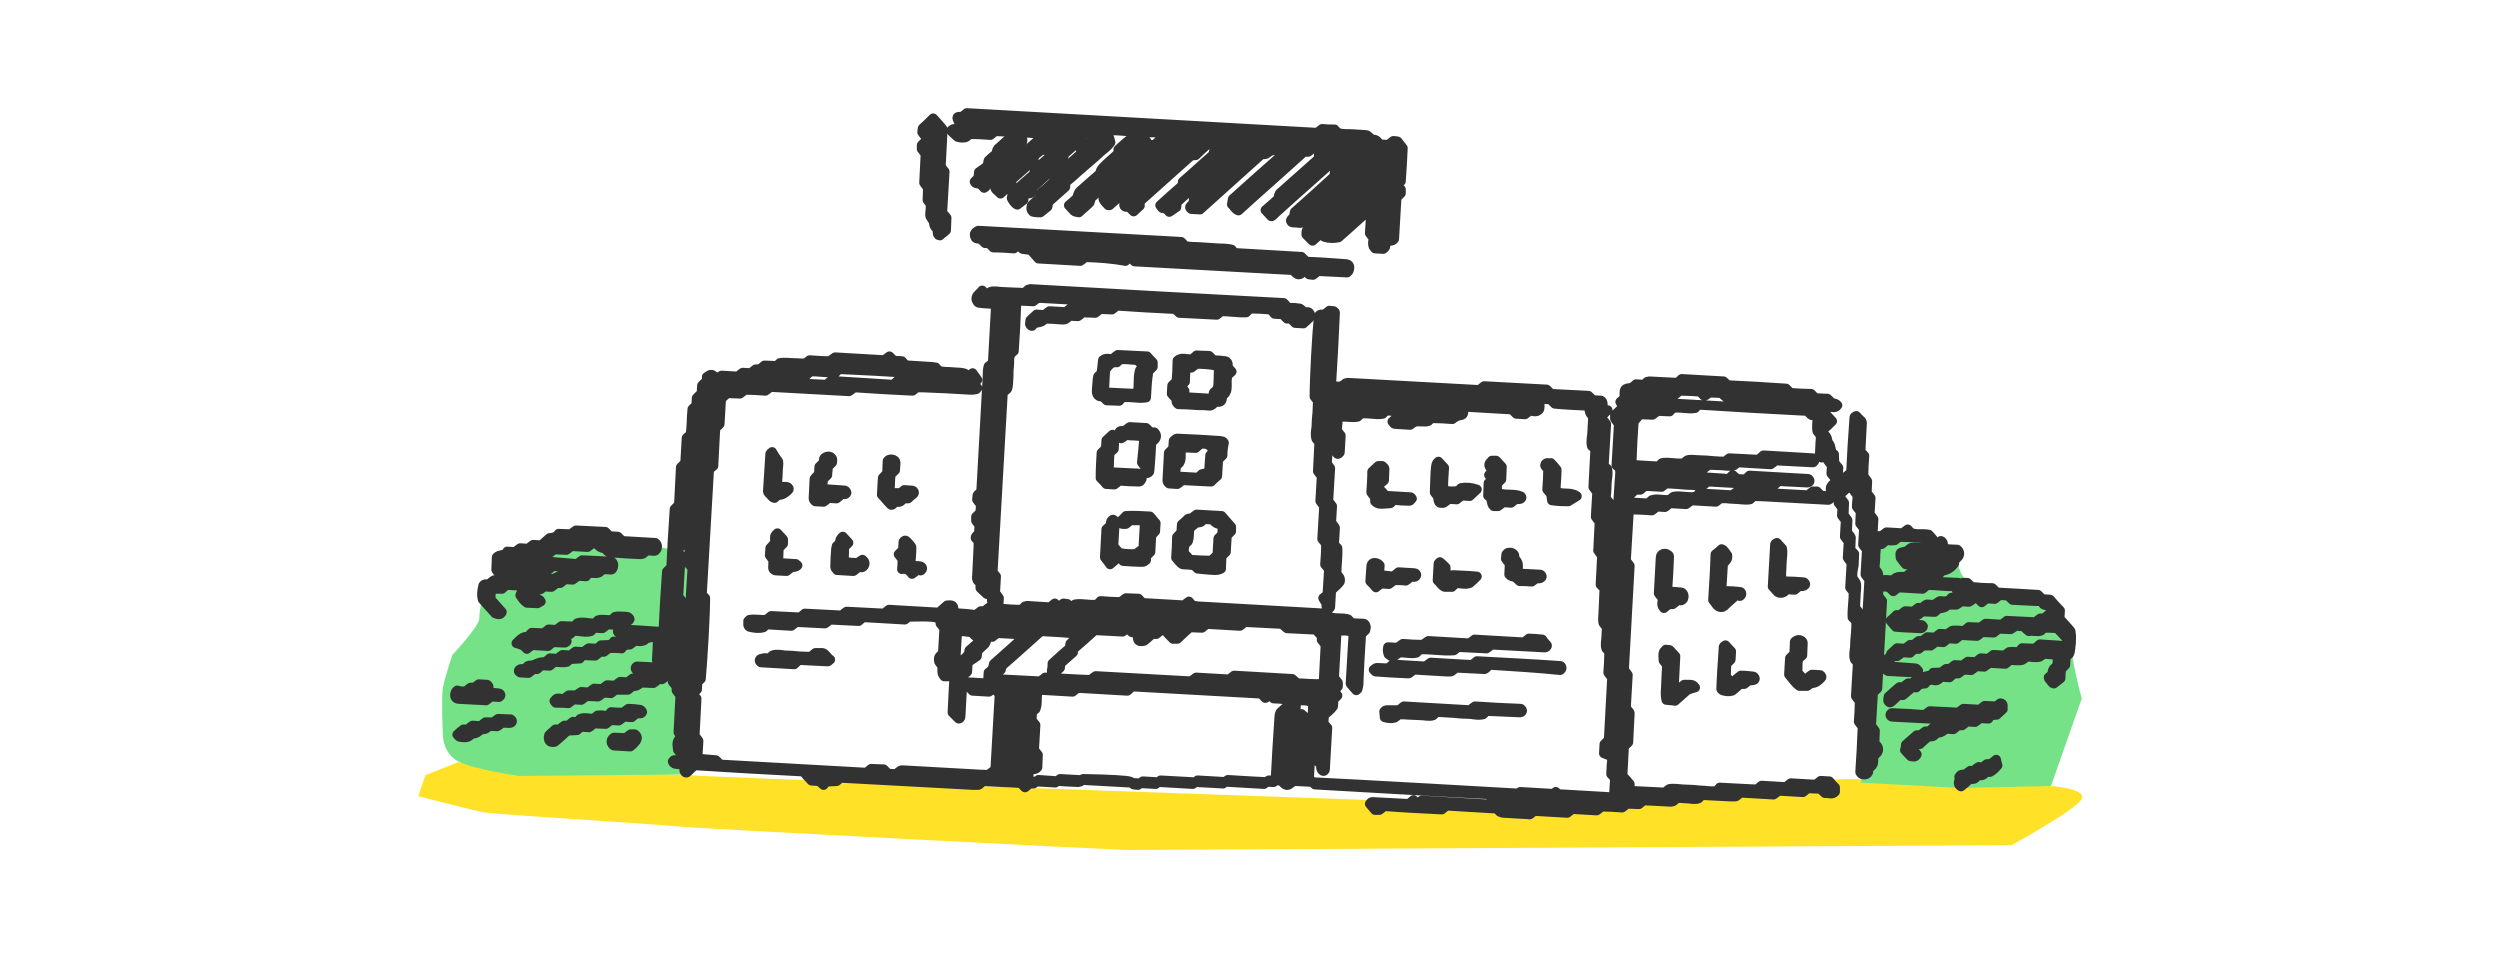 <?xml version="1.0" encoding="utf-8"?>
<!-- Generator: Adobe Illustrator 22.0.1, SVG Export Plug-In . SVG Version: 6.00 Build 0)  -->
<svg version="1.1" id="レイヤー_1" xmlns="http://www.w3.org/2000/svg" xmlns:xlink="http://www.w3.org/1999/xlink" x="0px"
	 y="0px" viewBox="0 0 520 200" style="enable-background:new 0 0 520 200;" xml:space="preserve">
<style type="text/css">
	.st0{fill:none;}
	.st1{fill:#FFE228;}
	.st2{fill:#75E287;}
	.st3{fill:#323232;stroke:#323232;stroke-width:2;stroke-linecap:round;stroke-linejoin:round;stroke-miterlimit:10;}
</style>
<g>
	<rect class="st0" width="520" height="200"/>
	<g>
		<path class="st1" d="M95.4,158.5c2.3,1,65.2,3.5,65.2,3.5l158.1,5.6c0,0,61.9-6.6,69.5-5.4c7.6,1.3,38.5,1.3,38.5,1.3
			s6.9,0.5,6.4,2.5s-14.7,9.8-14.7,9.8s-182.6,1-184.1,1s-88.4-4.4-93.3-4.9c-4.9-0.5-37.8-2.5-40.3-2.9c-2.5-0.5-13.7-3.4-13.7-3.4
			l1.5-4.4L95.4,158.5z"/>
		<path class="st2" d="M390.3,111.8c0,0,15-3.3,16.6,4.1s3,3.6,7.4,6.5s16.7,4.4,16.4,9.1c-0.3,4.6,2.3,13.8,2.3,13.8l-6.4,18.2
			l-18.9,0.4l-20.6-1.1L390.3,111.8z"/>
		<path class="st2" d="M140.8,114.5l-21.1-4.2l-8.8,2.9l-7.8,5.2l-2.8,6.1c0,0-0.6,2.4-0.6,4.1c0,1.7-5.6,7.6-5.6,7.6s-1.7,5-2,7
			s0,9.6,0,9.6s0,4,3.3,5.6c3.3,1.7,12.6,3,12.6,3l33.7-0.3l2.1-23.5l0.3-19.3L140.8,114.5z"/>
		<g>
			<path class="st3" d="M272.6,156.3c-0.1,1.9-0.2,3.8-0.3,5.6c0.4,0.4,0.8,0.9,1.2,1.3c13.8,0.8,27.7,1.6,41.7,2.3
				c0.3-0.2,0.6-0.5,1-0.8c6.3,0.4,12.7,0.7,19,1.1c0.2-0.2,0.5-0.4,0.5-0.6c0.1-1.1,0.1-2.3,0.2-3.3c-0.3-0.4-0.5-0.6-0.8-0.9
				c0-0.6,0.1-1.3,0.1-2c0-0.6,0.3-1.1-0.1-1.7c-0.5-0.2-1-0.4-1.5-0.6c0-0.7,0.1-1.2,0.1-1.9c0.3-0.3,0.6-0.6,0.9-0.9
				c0.2-4.3,0.5-8.7,0.7-13c-0.3-0.3-0.6-0.7-0.8-1c0.1-1.4,0.2-2.9,0.2-4.3c-0.2-0.2-0.4-0.5-0.6-0.7c-0.3-0.8,0-1.7,0-2.5
				c0-0.7,0.1-1.4,0.1-2c-0.3-0.3-0.5-0.5-0.7-0.8c-0.2-0.8,0-1.7,0-2.5c0-0.7,0.1-1.4,0.1-2.2c0-0.9,0.1-1.7,0.1-2.4
				c-0.3-0.4-0.5-0.6-0.8-0.9c0.1-2,0.2-4,0.3-6c-0.3-0.4-0.5-0.7-0.8-1.1c0.1-2,0.2-4,0.3-6c-0.3-0.3-0.6-0.7-0.8-1
				c0.1-1.7,0.2-3.5,0.3-5.2c-0.3-0.3-0.6-0.7-0.8-1c0.1-2.6,0.3-5.2,0.4-7.8c-0.2-0.2-0.4-0.5-0.7-0.7c-0.3-1.1,0.1-2.2,0.1-3.3
				c0-1,0.2-2,0.1-3c-0.7-0.4-0.7-1.2-0.8-1.8c-0.1-0.1-0.2-0.2-0.3-0.3c-0.1-0.1-0.3,0-0.4,0c-2.2-0.1-4.3-0.2-6.4-0.4
				c-0.4-0.4-0.7-0.7-0.9-0.9c-0.7,0-1.2-0.1-1.8-0.1c-0.7,0.6-0.3,1.4-0.5,2.1c-0.6,1-1.6,0.1-2.3,0.5c-0.2,0.2-0.4,0.4-0.7,0.6
				c-0.5,0-1.1-0.1-1.8-0.1c-0.2-0.2-0.5-0.5-0.9-0.9c-3.4-0.2-6.8-0.4-10.3-0.6c-0.3,0-0.5,0.3-0.4,0.5c0.2,0.2,0.4,0.4,0.6,0.7
				c-0.1,0.9-0.8,0.3-1.9,1.1c0.3-0.3,0,0-0.4,0.3c-1.4-0.1-2.9-0.2-4.3-0.2c-0.3,0.2-0.5,0.4-0.7,0.6c-0.8,0.3-1.7-0.1-3,0.2
				c0.1,0-0.3,0.2-0.8,0.6c-1-0.1-2.1-0.1-3.2-0.2c-0.2,0-0.3-0.3-0.5-0.5c0.4-0.4,0.9-0.8,1.3-1.2c1.2,0.1,2.3,0.1,3.5,0.2
				c0.1,0,0.3-0.2,0.3-0.3c0.1-0.2,0-0.5-0.3-0.6c-2-0.2-4-0.2-6-0.4c-0.3,0.2-0.5,0.4-0.8,0.7c-1.5,0.3-3-0.3-4.6,0
				c-0.2,0.2-0.4,0.4-0.6,0.6c-1.3,0.3-2.5-0.2-3.8,0.1c-0.1,0.1-0.3,0.2-0.3,0.3c-0.1,0.9-0.1,1.7-0.2,2.5c0.3,0.4,0.6,0.7,0.8,1
				c-0.1,1.2-0.1,2.4-0.2,3.5c-0.3,0.4-0.5,0.5-0.7,0.1c-0.3-0.8,0-1.7,0-2.6c-0.2-0.7-0.8-1.1-1.3-1.6c-0.1,0.1-0.3,0.2-0.3,0.3
				c-0.1,2-0.2,4-0.4,6.2c0.2,0.2,0.5,0.6,0.7,0.9c-0.1,2.3-0.3,4.6-0.4,6.9c0.3,0.3,0.6,0.7,0.8,1c-0.1,1.1-0.1,2.3-0.2,3.4
				c0.3,0.4,0.6,0.7,0.8,1.1c-0.1,1.1-0.1,2.3-0.2,3.4c0.2,0.3,0.4,0.5,0.7,0.8c0.1,1.8-0.2,3.6-0.2,5.4c0.5,0.5,0.9,0.9,0.7,1.6
				c-0.5,0.7-1.2,1.2-1.8,1.8c-0.1,1.1-0.1,2.3-0.2,3.5c0,0.1-0.2,0.2-0.3,0.3c-0.2,0.1-0.4,0-0.5-0.4c-0.1-0.3,0-0.6,0-0.8
				c-0.3-0.3-0.5-0.6-0.7-1c0.3-0.2,0.5-0.4,0.7-0.6c0.1-0.1,0.2-0.2,0.2-0.4c0.1-1.6,0.2-3.2,0.3-4.8c0-0.1-0.1-0.3-0.1-0.4
				c-0.2-0.2-0.4-0.4-0.7-0.8c0.1-1.3,0.2-2.8,0.2-4.3c-0.2-0.3-0.5-0.6-0.8-1c0.1-2.2,0.3-4.5,0.4-6.9c-0.3-0.3-0.6-0.7-0.8-1
				c0.1-1.7,0.2-3.5,0.3-5.2c-0.3-0.3-0.6-0.7-0.8-1c0.1-2,0.2-4,0.3-6c-0.2-0.2-0.4-0.5-0.6-0.7c-0.3-0.8-0.1-1.7,0-2.5
				c0-1,0.1-2,0.2-3c0-0.9,0.1-1.7,0.1-2.5c-0.3-0.3-0.5-0.5-0.7-0.8c0-3.8,0.5-12.9,0.9-16.8c0.3-0.5,0.8-0.2,1.2-0.3
				c0.3-0.3,0.7-0.5,1-0.8c0.3,0,0.6,0.1,0.9,0.1c0.1,0.1,0.3,0.2,0.3,0.3c-0.2,5-0.5,10.1-0.8,15c0.9,0.5,1.6,0.4,2.3,0.3
				c0.2-0.2,0.4-0.4,0.7-0.6c0.1,0,0.3-0.1,0.4-0.1c9.1,0.5,18.2,1,27.4,1.5c0.3-0.2,0.6-0.5,1-0.8c4.2,0.2,8.6,0.5,13,0.7
				c0.2,0.2,0.5,0.5,0.9,0.9c2.6,0.1,5.2,0.3,7.8,0.4c0.3,0.3,0.6,0.6,0.9,0.9c0.6,0,1.1,0.1,1.7,0.1c0.9,0.5-0.3,2,1.4,2
				c-0.5,0.5-0.8,0.8-1.1,1.1c0,0.3,0,0.6,0,0.8c0.3,0.3,0.6,0.7,0.8,1c-0.2,2.9-0.3,5.8-0.5,8.6c0.2,0.2,0.4,0.5,0.7,0.7
				c0.3,1.1-0.1,2.2-0.1,3.3c0,1-0.1,2-0.2,2.9c0.3,0.3,0.5,0.5,0.7,0.8c0.3,1.5-0.3,3.1,0,4.6c0.2,0.3,0.4,0.5,0.7,0.7
				c-0.1,2.3-0.3,4.6-0.4,6.9c0.3,0.4,0.5,0.7,0.9,1.1c-0.1,2.5-0.3,5.1-0.4,7.7c0,0.3,0.3,0.5,0.5,0.4c0.1-0.1,0.3-0.2,0.3-0.3
				c0.2-3.8,0.4-7.5,0.6-11.3c-0.3-0.3-0.5-0.7-0.8-1c1.2-1.2,1.2-1.3,0.2-2.5c-0.2-1.1,0.1-2.2,0.1-3.4s0.1-2.3,0.2-3.5
				c0.1-1,0.1-2,0.2-3c0-1.1,0.3-2.3,0.1-3.4c-0.2-0.3-0.4-0.5-0.7-0.7c0.2-2.8,0.3-5.7,0.5-8.6c-0.3-0.4-0.5-0.7-0.8-1.1
				c0-0.2,0-0.5,0-0.8c0.6-0.6,1.2-1.1,1.8-1.7c-0.3-0.3-0.5-0.7-0.7-1c0.3-0.3,0.5-0.4,0.7-0.6c0.3-0.5,0.1-1.1,0.2-1.7
				c0.1-0.4,0.3-0.5,1-0.6c0.1,0,0.3,0,0.4,0c0.4-0.3,0.7-0.5,1-0.8c0.6,0,1.1,0.1,1.6,0.1c0.3-0.2,0.5-0.4,0.7-0.6
				c0.1,0,0.3-0.1,0.4-0.1c2,0.1,4,0.2,5.9,0.3c0.4-0.3,0.6-0.5,0.9-0.8c2.8,0.2,5.7,0.3,8.7,0.5c0.2,0.2,0.5,0.5,0.9,0.8
				c4,0.2,8,0.4,12.1,0.7c0.3,0.3,0.6,0.6,0.9,0.9c1.4,0.1,2.9,0.2,4.3,0.2c0.3,0.3,0.6,0.6,0.9,0.9c0.9,0,1.7,0.1,2.5,0.1
				c0.4,0.3,0.6,0.7,1,0.9c0.4,0.1,0.8,0.1,1.1,0.5c-0.5,0.8-1.3,0.2-2,0.4c-0.3-0.3-0.6-0.5-1-0.9c-0.3,0-0.7-0.1-1.2-0.1
				c-0.9-0.1-1.3,0.5-1,1.3c0.2,0.5,0.7,0.4,1.2,0.4c0.3,0.3,0.6,0.6,0.9,0.9c0.3,0,0.6,0,0.8,0c0.4,0.4,0.8,0.9,1.2,1.3
				c-0.6,0.6-1.2,1.2-1.8,1.7c0,0.3,0,0.6,0,0.9c0.6,0.5,0.9,1.1,0.8,1.8c1,0.5,0.4,2,1.4,2.5c0,0.6,0,1.1,0.1,1.8
				c0.2,0.2,0.4,0.6,0.8,1c0,0.5-0.1,1-0.1,1.6c0,0.2,0.3,0.5,0.6,0.5c0.2,0.1,0.6,0.1,0.8-0.1c0.5-0.3,0.9-0.7,1.3-1
				c0.2-4,0.4-7.7,0.7-11.5c0-0.1,0.2-0.2,0.4-0.3c0.4,0.4,0.7,0.8,1.1,1.1c0.1,0.2,0.1,0.3,0.1,0.4c-0.1,2-0.2,4-0.3,5.9
				c0.3,0.4,0.5,0.6,0.8,0.9c-0.1,1.4-0.2,2.8-0.2,4.2c0.3,0.4,0.5,0.7,0.8,1.1c0,0.8-0.1,1.7-0.1,2.5c0.3,0.3,0.6,0.7,0.8,1
				c-0.1,1.1-0.1,2.3-0.2,3.4c0.3,0.3,0.6,0.7,0.8,1c-0.1,1.2-0.1,2.3-0.2,3.4c0.2,0.2,0.4,0.5,0.7,0.7c0.3,1.1-0.1,2.2-0.1,3.3
				c0,1-0.1,2-0.2,2.9c0.5,0.5,0.9,0.9,0.8,1.6c-0.1,0.4,0,0.8,0.1,1.2c0,0.1,0.2,0.2,0.3,0.3c0.3-0.3,0.7-0.5,1-0.8
				c0.6,0,1.1,0.1,1.7,0.1c0.7-1.1,1.8-0.6,2.7-0.8c0.2-0.2,0.4-0.4,0.7-0.6c0.5,0,1.1,0.1,1.5,0.1c0.7-0.3,1.1-1.1,2-0.9
				c0.3,0.1,0.5-0.3,0.4-0.5c0-0.1-0.2-0.3-0.3-0.3c-1.4-0.1-2.9-0.2-4.4-0.3c-0.4-0.4-0.7-0.9-1.1-1.4c-0.1-1.2-0.2-1,1-1.3
				c0.1,0,0.3,0,0.4-0.1c0.2-0.2,0.4-0.4,0.7-0.6c0.5-0.3,1.1-0.1,1.7-0.1c0.4,0,0.9,0.1,1.3,0.1c0.6,0,1.1,0.2,1.7,0
				c0.6-0.5,1.1-1,1.6-1.5c0.9,0.3,0,1.4,1.1,1.7c0.6,0,1.5,0.1,2.3,0.1c0.5,0.4,0.6,1,0.2,1.5c-0.4,0.4-0.9,0.8-0.8,1.4
				c-0.6,0.8-1.4,1.4-2.4,1.5c-0.2,0-0.4,0.4-0.7,0.6c-0.5,0-1.1-0.1-1.6-0.1c-0.4,0.3-0.7,0.5-1,0.8c-0.2,0-0.5,0-0.8,0
				c-0.3,0.1-0.5,0.3-0.4,0.5c0,0.1,0.2,0.3,0.3,0.3c2.5,0.2,4.9,0.3,7.4,0.4c0.1,0.3,0,0.7-0.3,0.7c-2,0.2-4-0.2-6.1-0.2
				c-0.3,0.2-0.6,0.5-1,0.8c-1.6-0.1-3.4-0.2-5.1-0.3c-0.3,0.3-0.7,0.5-1,0.8c-0.3-0.3-0.6-0.6-0.9-0.9c-0.6,0-1.2-0.1-1.7-0.1
				c-0.8,0.5-0.4,1.3-0.5,2c0.2,0.3,0.5,0.6,0.8,1c-0.3,6-0.7,12.1-1,18.2c-0.3,0.3-0.6,0.6-0.9,0.9c-0.1,2.3-0.3,4.6-0.4,6.9
				c0.3,0.3,0.6,0.7,0.8,1c0,0.9-0.1,1.7-0.1,2.6c0.5,0.5,1.1,1,0.6,1.9c-0.2,0.2-0.4,0.4-0.6,0.6c-0.1,0.1-0.1,0.2-0.2,0.4
				c-0.1,0.6,0.1,1.2-0.3,1.7c-0.2,0.3-0.7,0.5-0.8,1c0,0.1,0,0.3,0,0.4c-0.2,0.4-0.5,0.6-1,0.5c-0.3,0-0.5-0.1-0.7-0.5
				c0.2-3.1,0.4-6.3,0.5-9.5c-0.3-0.3-0.6-0.7-0.8-1c0.1-1.4,0.2-2.9,0.2-4.3c-0.3-0.3-0.6-0.7-0.8-1c0.1-2.3,0.3-4.6,0.4-6.9
				c-0.2-0.2-0.4-0.5-0.6-0.7c-0.3-0.8-0.1-1.7,0-2.5c0-1,0.1-2,0.2-3c0-0.9,0.2-1.7,0-2.6c-0.2-0.2-0.4-0.4-0.7-0.7
				c-0.1-1.8,0.3-3.6,0.2-5.4c-0.3-0.3-0.5-0.5-0.7-0.8c0.1-1.7,0.2-3.4,0.3-5.1c-0.3-0.4-0.5-0.7-0.8-1.1c0.1-1.1,0.1-2.3,0.2-3.4
				c-0.3-0.3-0.6-0.7-0.8-1c0.1-1.1,0.1-2.3,0.2-3.4c-0.3-0.3-0.6-0.7-0.8-1c0-0.6,0.1-1.1,0.1-1.6c-0.3-0.4-0.6-0.7-0.8-1
				c-0.1-0.8,0.4-1.5-0.3-2.1c-0.3,0-0.6,0-0.9,0c-0.5-0.4-0.6-1-0.2-1.5c0.2-0.3,0.7-0.5,0.7-1c0-0.1,0-0.3,0-0.5
				c-0.2-0.3-0.5-0.6-0.8-1c0-0.5,0.1-1.1,0.1-1.7c-0.3-0.4-0.6-0.7-0.8-1c0-0.4,0.2-1-0.3-1.2c-0.4-0.1-0.6,0.4-1,0.6
				c0,0-0.4-0.4-0.4-0.5c0-0.7,0.1-1.4,0.1-2.2c0-0.7,0.2-1.4,0-2.1c-0.2-0.2-0.4-0.4-0.6-0.7c-0.2-0.8,0-1.7,0-2.6
				c0-0.4-0.3-0.6-0.9-0.7c-0.1,0-0.3,0-0.4-0.1c-0.3-0.3-0.6-0.6-0.8-0.8c-7.6-0.4-15.1-0.8-22.6-1.3c-0.3,0.2-0.5,0.4-0.7,0.7
				c-1.5,0.3-3.1-0.3-4.6,0c-0.2,0.2-0.5,0.4-0.7,0.7c-0.8,0-1.7-0.1-2.5-0.1c-0.4,0.3-0.7,0.5-1.1,0.8c-0.8,0-1.7-0.1-2.6-0.1
				c-0.3,0.4-0.7,0.8-1.2,1.4c0,0-0.1,0.3-0.1,0.6c-0.2,2.6-0.3,5.2-0.4,7.8c0,0.1,0.1,0.2,0.1,0.4c0.1,0.1,0.2,0.3,0.3,0.3
				c1.7,0.1,3.5,0.2,5.1,0.3c0.3-0.2,0.5-0.4,0.8-0.7c1.5-0.3,3,0.3,4.6,0c0.2-0.2,0.4-0.4,0.7-0.6c0.8-0.2,1.7,0,2.5,0
				c1,0,2,0.1,3,0.2c0.8,0,1.7,0.2,2.5,0c0.2-0.2,0.4-0.4,0.7-0.6c2,0.1,4,0.2,6,0.3c0.4-0.3,0.7-0.5,1.1-0.9
				c3.4,0.2,6.8,0.4,10.3,0.6c0.3,0,0.4,0.4,0.3,0.6c-0.1,0.1-0.2,0.3-0.3,0.3c-2.6-0.1-5.2-0.3-7.8-0.4c-0.3,0.3-0.7,0.6-1,0.8
				c-2.3-0.1-4.6-0.3-6.9-0.4c-0.2,0.2-0.5,0.4-0.7,0.6c-1,0.3-2,0-2.9,0s-1.7-0.1-2.5-0.1c-0.3,0.3-0.5,0.5-0.8,0.7c-1,0.2-2,0-3,0
				c-0.9,0-1.7-0.2-2.5,0c-0.2,0.2-0.4,0.4-0.7,0.6c-1.4-0.1-2.8-0.2-4.3-0.2c-0.4,0.3-0.7,0.5-1.1,0.8c-0.8,0-1.7-0.1-2.5-0.1
				c-0.3,0.3-0.6,0.6-1,0.8c-0.3,0.2-0.4,0.4-0.3,0.6c0.2,0.3,0.4,0.3,0.8,0.3s0.9,0,1.2,0.1c0.3-0.2,0.5-0.4,0.8-0.7
				c1.5-0.3,3,0.3,4.6,0c0.2-0.2,0.4-0.4,0.7-0.6c1-0.2,2,0,3,0c1.2,0,2.3,0.1,3.5,0.2c1,0.1,2,0.1,3,0.2s2,0.1,2.8,0.2
				c0.4-0.3,0.6-0.5,0.9-0.8c0.3,0.3,0.6,0.5,0.9,0.8c0.5,0,1.1,0.1,1.7,0.1c0.3-0.2,0.6-0.5,0.9-0.8c4,0.2,8.1,0.5,12.2,0.7
				c0.1,0,0.2,0.2,0.3,0.3c0.1,0.2-0.1,0.5-0.4,0.5c-2-0.1-4-0.2-6-0.3c-0.3,0.2-0.5,0.4-0.7,0.6c-0.1,0.1-0.2,0.2-0.4,0.2
				c-0.3,0-0.6,0-0.9,0c-4.2-0.2-8.4-0.5-12.6-0.7c-0.1,0-0.3,0.1-0.4,0.1c-0.2,0.2-0.4,0.4-0.7,0.6c-0.8,0.2-1.7,0-2.5,0
				c-1,0-2-0.1-3-0.2c-0.8,0-1.7-0.2-2.5,0c-0.2,0.2-0.4,0.4-0.7,0.6c-1.1-0.1-2.2-0.1-3.4-0.2c-0.4,0.3-0.7,0.5-1,0.8
				c-0.3,0-0.5,0-1.1,0c-0.3,0.3-0.7,0.7-1.1,1.1c-0.1,0.1-0.1,0.2-0.1,0.4c-0.1,0.3,0.2,1,0.5,1.1c1.1,0.1,2.3,0.1,3.4,0.2
				c0.3-0.3,0.5-0.4,0.8-0.7c1.2-0.4,2.5,0.2,3.8-0.1c0.2-0.2,0.4-0.4,0.7-0.6c1.5-0.3,3.1,0.3,4.6,0c0.3-0.2,0.5-0.4,0.7-0.7
				c2.3,0.1,4.6,0.3,6.9,0.4c0.4-0.3,0.7-0.5,1.1-0.8c4.9,0.3,9.8,0.5,14.7,0.8c0.3-0.3,0.7-0.6,1-0.8c0.3,0,0.6,0,0.8,0
				c0.3,0.3,0.6,0.6,0.9,0.9c0.6,0,1.1,0.1,1.7,0.1c0.1,0.1,0.2,0.3,0.3,0.4c-0.2,0.2-0.4,0.5-0.6,0.4c-4.3-0.2-8.7-0.5-13-0.7
				c-0.9,0-1.7-0.1-2.4-0.1c-0.3,0.3-0.6,0.5-0.8,0.7c-1.1,0.2-2.2-0.1-3.4-0.1c-1,0-2-0.3-3,0c-0.2,0.2-0.4,0.4-0.7,0.6
				c-1.7-0.1-3.4-0.2-5.1-0.3c-0.4,0.3-0.7,0.5-1.1,0.8c-1.1-0.1-2.3-0.1-3.4-0.2c-0.3,0.3-0.7,0.6-1,0.8c-0.6,0-1.1-0.1-1.7-0.1
				c-0.4,0.3-0.7,0.6-1,0.8c-1.4-0.1-2.9-0.2-4.3-0.2c-0.4,0.2-0.5,0.4-0.5,0.7c-0.2,3.3-0.4,6.7-0.6,10c0.3,0.3,0.5,0.6,0.8,1
				c-0.4,7.2-0.8,14.4-1.2,21.7c0.3,0.3,0.6,0.7,0.8,1c-0.1,2.3-0.3,4.6-0.4,6.9c0.2,0.2,0.4,0.5,0.6,0.7c0.1,0.1,0.2,0.2,0.2,0.4
				c-0.1,2-0.2,4-0.3,6c-0.3,0.3-0.5,0.5-0.7,0.7c-0.1,0.1-0.2,0.2-0.2,0.4c-0.1,1.9-0.2,3.8-0.3,5.6c0,0.1,0.1,0.3,0.1,0.4
				c0.5,0.5,1,1.1,1.4,1.6c0,0.1,0,0.3,0,0.4c0,0.6,0.2,1,0.6,1c2,0.1,4.1,0.2,6.1,0.3c0.3,0,0.6,0,0.8-0.1c0.2-0.2,0.4-0.4,0.7-0.6
				c1.1-0.2,2.3,0.1,3.4,0.1c1,0,2,0.1,3,0.2c1.1,0,2.3,0.3,3.4,0.1c0.3-0.2,0.5-0.4,0.7-0.7c2.6,0.1,5.1,0.3,7.7,0.4
				c0.4-0.3,0.7-0.5,1-0.8c1.7,0.1,3.4,0.2,5.1,0.3c0.3-0.3,0.7-0.6,1-0.8c1.7,0.1,3.5,0.2,5.2,0.3c0.4-0.3,0.7-0.6,1-0.8
				c0.6,0,1.2,0.1,1.8,0.1c0.4,0.5,0.8,0.9,1.2,1.3c0,0.3,0,0.6,0,0.9c-0.6,0.7-1.3,0.2-2.1,0.3c-0.3-0.3-0.6-0.5-1-0.9
				c-0.8,0-1.6-0.1-2.6-0.1c-0.3,0.2-0.6,0.5-1,0.8c-1.7-0.1-3.4-0.2-5.1-0.3c-0.3,0.3-0.7,0.6-1,0.8c-2.3-0.1-4.6-0.3-6.9-0.4
				c-0.2,0.2-0.4,0.4-0.7,0.6c-0.1,0.1-0.2,0.2-0.4,0.2c-0.3,0-0.6,0-0.9,0c-2-0.1-4-0.2-6-0.3c-0.3,0.3-0.5,0.5-0.7,0.7
				c-0.8,0.3-1.7,0-2.5,0c-0.7,0-1.4-0.2-2.1,0c-0.2,0.2-0.4,0.4-0.7,0.6c-0.1,0-0.3,0.1-0.4,0.1c-1.9-0.1-3.8-0.2-5.7-0.3
				c-0.3,0.2-0.6,0.5-1,0.8c-0.8,0-1.6-0.1-2.5-0.1c-0.3,0.3-0.7,0.6-1,0.8c-1.4-0.1-2.9-0.2-4.3-0.2c-0.3,0.3-0.7,0.6-1,0.8
				c-1.7-0.1-3.5-0.2-5.1-0.3c-0.4,0.3-0.7,0.6-1,0.8c-2.3-0.1-4.6-0.3-6.9-0.4c-0.3,0.2-0.5,0.4-0.7,0.6c-0.1,0.1-0.3,0.2-0.4,0.1
				c-1.7-0.1-3.5-0.2-5.2-0.3c-0.3,0-0.5-0.1-0.8-0.2c-0.2-0.2-0.4-0.4-0.6-0.6c-0.1,0-0.2-0.1-0.4-0.1c-3.3-0.2-6.7-0.4-10.1-0.6
				c-0.3,0.2-0.6,0.5-1,0.8c-4-0.2-8-0.4-12-0.7c-0.3,0.3-0.7,0.6-1,0.8c-0.3,0-0.5,0-0.9,0c-0.3-0.4-0.7-0.8-1.1-1.3
				c0.1-0.1,0.3-0.4,0.5-0.4c2.6,0.1,5.2,0.3,7.6,0.4c0.4-0.3,0.7-0.5,1-0.8c0.3,0.3,0.5,0.5,0.7,0.8c0.3-0.2,0.6-0.4,1-0.7
				c4.5,0.3,9.2,0.5,13.8,0.8c0.3-0.3,0.7-0.6,1-0.8c2.6,0.1,5.2,0.3,7.8,0.4c0.3-0.3,0.7-0.6,1-0.8c1.4,0.1,2.9,0.2,4.3,0.2
				c0.7-1,0.7-1,0-1.6c-0.2,0.2-0.4,0.4-0.6,0.6c-0.1,0-0.2,0.1-0.4,0.1c-0.1,0-0.3,0-0.4,0c-17.5-1-35-2-52.5-2.9
				c-0.1,0-0.3,0-0.4,0s-0.3,0.1-0.4,0.1c-1.2,1-1.3,1-2.4-0.2c-0.8,0-1.7-0.1-2.6-0.1c-0.3,0.2-0.6,0.5-1,0.8
				c-4.6-0.3-9.2-0.5-13.8-0.8c-0.3,0.3-0.7,0.6-1,0.8c-3.5-0.2-6.9-0.4-10.4-0.6c-0.4,0.3-0.7,0.6-1,0.8c-0.3,0-0.6-0.1-0.9-0.1
				c-0.2-0.2-0.4-0.4-0.6-0.6c-0.5-0.3-4.4-0.5-9.9-0.6c-0.2,0.2-0.4,0.4-0.6,0.6c-0.1,0-0.3,0.1-0.4,0.1c-2.8-0.1-5.5-0.3-8.3-0.5
				c-0.3,0.2-0.6,0.5-1,0.8c-0.2,0-0.5,0-0.8,0c-0.3,0.2-0.6,0.5-1,0.8c-0.3-0.3-0.6-0.6-0.9-0.9c-2.6-0.1-5.2-0.3-7.8-0.4
				c-0.2,0.2-0.5,0.4-0.7,0.6c-0.1,0.1-0.2,0.2-0.4,0.2c-0.3,0-0.6,0-0.9,0c-9.3-0.5-18.5-1-27.7-1.5c-0.3,0.3-0.5,0.5-0.8,0.7
				c-0.6,0-1.3,0.1-2,0.1c-0.3,0.2-0.5,0.4-0.7,0.7c-0.3-0.3-0.6-0.5-0.9-0.8c-0.5,0-1.1-0.1-1.6-0.1c-0.6-0.6-1.2-1.3-1.7-1.9
				c-7.6-0.4-15.1-0.8-22.6-1.3c-0.5,0.4-0.9,0.8-1.3,1.2c-0.3,0.3-0.4,0.4-0.6,0.3c-0.3-0.2-0.3-0.4-0.3-0.8c0-0.6-0.2-0.8-0.6-0.9
				c-0.5-0.1-1.2,0.1-1.6-0.3c-0.1-0.1-0.2-0.2-0.2-0.3c0.1-0.1,0.2-0.3,0.3-0.3c0.5-0.1,1.2,0.1,1.4-0.6c0.2-0.6-0.2-1.1-0.6-1.5
				c-0.1-1-0.5-2.1,0.9-2.6c-0.3-0.4-0.6-0.7-0.8-1.1c0.1-2.6,0.3-5.2,0.4-7.7c-0.3-0.3-0.6-0.7-0.8-1c0-0.3,0-0.6,0-0.8
				c-0.3-0.4-0.6-0.7-0.8-1c0-1.2,0-1.2-1.2-1.3c-0.3,0.3-0.6,0.5-1,0.8c-0.3,0-0.6,0-0.8,0c-0.3,0.3-0.7,0.6-1,0.8
				c-0.9,0-1.7-0.1-2.6-0.1c-0.8,0.7-0.9,0.7-1.9,0.8c-0.2,0.2-0.4,0.4-0.8,0.7c-0.9,0-1.8,0-2.7,0c-0.3,0.3-0.5,0.5-0.8,0.7
				c-0.5,0-1.1-0.1-1.6-0.1c-0.4,0.3-0.7,0.5-1.1,0.8c-0.8,0-1.7-0.1-2.5-0.1c-0.3,0.3-0.7,0.6-1,0.8c-0.6,0-1.1-0.1-1.7-0.1
				c-0.3,0.3-0.7,0.6-1,0.8c-0.9-0.1-1.8-0.1-2.6-0.1c-0.1-0.1-0.2-0.2-0.3-0.4c0.2-0.2,0.3-0.4,0.5-0.5c0.4-0.1,0.9,0,1.4,0.1
				c0.3-0.2,0.6-0.4,1.1-0.8c0.4,0,0.9,0,1.6,0c0.2-0.2,0.6-0.4,1-0.7c0.5,0,1,0.1,1.6,0.1c0.4-0.3,0.7-0.5,1.1-0.8
				c0.5,0,1.1,0.1,1.7,0.1c0.3-0.3,0.7-0.6,1-0.8c0.6,0,1.1,0.1,1.7,0.1c0.3-0.3,0.7-0.6,1-0.8c0.6,0,1.1,0.1,1.6,0.1
				c0.4-0.3,0.7-0.6,1-0.8c0.5,0,0.9,0.1,1.4,0.1c0.2-0.1,0.5-0.2,0.7-0.4c0.3-0.3,0.7-0.4,1.2-0.4c0.2,0,0.4-0.3,0.6-0.4
				c-0.1-0.1-0.2-0.3-0.3-0.3c-0.9-0.1-1.7-0.1-2.6-0.3c-0.3,0-0.5-0.3-0.4-0.5c0-0.1,0.2-0.3,0.3-0.3c2,0.1,4,0.2,6.1,0.3
				c0.3,0,0.5-0.3,0.4-0.5c-0.1-0.1-0.2-0.3-0.3-0.3c-0.6-0.1-1.2-0.1-1.7-0.1c-0.1-0.3-0.4-0.5-0.4-0.7c0.1-1.6,0.2-3.2,0.2-4.8
				c0-0.2-0.3-0.4-0.5-0.6c-0.4,0.7-1.1,0.8-1.8,0.8c-0.6,0.9-1.5,0.7-2.4,0.6c-0.3,0.2-0.7,0.5-1.1,0.8c-0.7,0-1.3,0.1-1.7,0.8
				c-0.9-0.1-1.8-0.1-2.7-0.1c-0.3,0.3-0.7,0.6-1,0.8c-0.3,0-0.6,0-0.8,0c-0.4,0.3-0.7,0.6-1,0.8c-0.9,0-1.7-0.1-2.5-0.1
				c-0.3,0.2-0.5,0.4-0.7,0.7c-0.6,0-1.3,0.1-2,0.1c-0.2,0.2-0.5,0.4-0.7,0.6c-0.9,0.2-1.7,0-2.6,0c-0.3,0.2-0.6,0.5-1,0.8
				c-0.5,0-1-0.1-1.6-0.1c-0.4,0.3-0.7,0.5-1,0.8c-0.2,0-0.5,0-0.8,0c-0.3,0.3-0.7,0.6-1,0.8c-0.6,0-1.2-0.1-1.7-0.1
				c-0.4-0.2-0.4-0.4-0.2-0.6c0.4-0.4,1.2,0.1,1.5-0.5c0.4-0.6,1-0.3,1.5-0.5c1.4-0.6,1.4-0.6,2.4-0.6c0.3-0.2,0.6-0.5,1-0.8
				c0.5,0,1.1,0.1,1.6,0.1c0.3-0.3,0.7-0.6,1-0.8c0.5,0,1.1,0.1,1.7,0.1c0.3-0.3,0.7-0.6,1-0.8c0.6,0,1.1,0.1,1.7,0.1
				c0.4-0.3,0.7-0.6,1.1-0.8c0.6,0,1.1,0.1,1.7,0.1c0.3-0.2,0.5-0.4,0.8-0.7c0.6,0,1.3-0.1,2-0.1c0.3-0.2,0.5-0.4,0.7-0.7
				c0.5,0,1.1,0.1,1.5,0.1c0.8-0.3,1.1-0.9,1.7-1.2c-0.7-0.9-1.5-0.3-2.4-0.9c0.2,0.2,0,0.1,0,0c-0.1-0.2,0.1-0.5,0.4-0.5
				c2.9,0.1,5.8,0.3,8.6,0.5c0.4-0.2,0.5-0.4,0.5-0.7c0.2-3.9,0.4-7.8,0.7-11.8c0.3-0.3,0.6-0.6,0.9-0.9c0.2-4,0.4-8,0.7-12.1
				c0.3-0.3,0.6-0.6,0.9-0.9c0.1-2.6,0.3-5.2,0.4-7.8c0.3-0.3,0.6-0.6,0.9-0.9c0.1-1.7,0.2-3.5,0.3-5.2c0.2-0.2,0.5-0.4,0.8-0.7
				c0.3-1.7,0.2-3.6,0.4-5.3c0.3-0.3,0.5-0.5,0.8-0.7c0-0.5,0.1-1.1,0.1-1.6c0.3-0.3,0.6-0.6,1-1c0-0.5,0.1-1,0.1-1.6
				c0.3-0.3,0.6-0.6,1-1c0-0.2,0-0.5,0-0.8c1-0.7,1-0.7,2.1,0.4c0.3-0.2,0.6-0.5,1-0.7c1.1,0.1,2.2,0.1,3.4,0.2
				c0.3-0.3,0.7-0.6,1-0.8c0.6,0,1.1,0.1,1.7,0.1c0.3-0.3,0.7-0.6,1-0.8c0.3,0,0.6,0,0.8,0c0.4-0.3,0.7-0.5,1-0.8
				c0.9,0,1.7,0.1,2.5,0.1c0.3-0.2,0.5-0.4,0.7-0.6c1-0.2,2,0,3,0c0.9,0,1.7,0.2,2.5,0c0.2-0.2,0.4-0.4,0.7-0.6
				c1.4,0.1,2.8,0.2,4.2,0.2c0.4-0.3,0.7-0.5,1.1-0.8c3.4,0.2,6.9,0.4,10.3,0.6c0.3-0.3,0.7-0.6,1-0.8c0.3,0.3,0.6,0.6,0.9,0.9
				c0.6,0,1.1,0.1,1.7,0.1c0.2,0.2,0.4,0.5,0.6,0.7c0.3,0.1,0.5,0.2,0.8,0.2c1.6,0.1,3.2,0.2,4.8,0.3c0.3,0,0.5,0.1,0.8,0.1
				c0.2,0.2,0.4,0.4,0.6,0.7c1,0.3,2,0.2,3,0.3c0.8,0.1,1.7,0,2.5,0.3c0.2,0.2,0.4,0.4,0.6,0.7c0.3-0.2,0.6-0.5,1-0.8
				c0.3,0.4,0.6,0.9,1,1.4c-0.1,0.2-0.4,0.4-0.7,0.8c0.2,0.3,0.5,0.6,0.7,0.9c-0.1,0.1-0.2,0.3-0.3,0.3c-0.4,0.1-0.8,0.1-1.2,0.1
				c-3.3-0.2-6.7-0.4-10-0.5c-0.4,0-0.8,0-1.2,0c-0.3,0.3-0.5,0.5-0.8,0.7c-4-0.2-8-0.4-12.1-0.7c-0.4,0.3-0.7,0.5-1.1,0.8
				c-5.4-0.3-10.9-0.6-16.4-0.9c-0.3,0.3-0.7,0.6-1,0.8c-1.4-0.1-2.9-0.2-4.3-0.2c-0.3,0.3-0.7,0.6-1,0.8c-0.9,0-1.7-0.1-2.6-0.1
				c-0.5,0.4-0.9,0.8-1.3,1.2c-0.1,1.7-0.2,3.5-0.3,5.2c-0.3,0.3-0.6,0.6-0.9,0.9c-0.1,2.6-0.3,5.2-0.4,7.8
				c-0.2,0.2-0.5,0.4-0.7,0.6c-0.1,0.1-0.2,0.2-0.2,0.3c-0.5,8.7-1,17.3-1.5,25.9c0.3,0.3,0.5,0.5,0.7,0.7c0,3.5-0.5,12.3-0.9,16.8
				c-0.2,0.2-0.4,0.4-0.7,0.6c0,0.5-0.1,1.1-0.1,1.6c-0.3,0.3-0.6,0.6-0.9,1c0.2,0.3,0.5,0.6,0.8,0.9c-0.1,2.6-0.3,5.2-0.4,7.8
				c0.3,0.3,0.6,0.7,0.8,1c-0.1,1.1-0.1,2.3-0.2,3.4c0.1,0.1,0.2,0.3,0.3,0.3c1.1,0.1,2.3,0.2,3.5,0.3c0.2,0.2,0.5,0.5,0.9,0.9
				c10.1,0.6,20.2,1.1,30.4,1.7c0.3-0.2,0.6-0.5,1-0.8c0.9,0,1.7,0.1,2.6,0.1c0.3,0.3,0.6,0.6,0.9,0.9c0.6,0,1.2,0.1,1.7,0.1
				c0.2-0.2,0.5-0.4,0.7-0.6c0.1-0.1,0.2-0.1,0.4-0.2c0.1,0,0.3,0,0.4,0c5.4,0.3,10.7,0.6,16.1,0.9c0.6,0,1.1,0,1.5,0.1
				c0.6-0.5,1.1-0.8,1.5-1.1c0.3-5.3,0.6-10.5,0.9-15.7c-0.4-0.4-0.8-0.9-1.2-1.3c-0.3,0.3-0.6,0.5-1,0.8c-1.2-0.1-2.3-0.1-3.4-0.2
				c-0.3-0.3-0.6-0.6-0.9-0.9c-0.3,0-0.6,0-0.9,0c-0.3,0.2-0.4,0.4-0.4,0.7c-0.1,1.9-0.2,3.8-0.3,5.6c0,0.3-0.3,0.4-0.4,0.4
				c-0.5-0.5-0.9-0.9-1.3-1.3c0.1-2.7,0.3-5.3,0.4-7.9c0-0.1-0.2-0.2-0.3-0.4c-0.3,0.2-0.6,0.5-1,0.8c-0.2,0-0.5,0-0.8,0
				c-0.4-0.6-0.5-0.6-0.4-2.1c-0.2-0.3-0.4-0.6-0.7-1c-0.1-0.9-0.1-0.9,0.8-1.7c0.1-1.7,0.2-3.4,0.3-5.2c-0.2-0.3-0.5-0.6-0.8-1
				c0-0.3,0-0.6,0-0.8c-0.9-0.6-1.5-0.7-6.7-0.6c-0.2,0.2-0.4,0.4-0.7,0.6c-2.8-0.2-5.7-0.3-8.6-0.5c-0.4,0.3-0.7,0.5-1,0.8
				c-2-0.1-4-0.2-6-0.3c-0.3,0.3-0.7,0.6-1,0.8c-2-0.1-4-0.2-6-0.3c-0.4,0.3-0.7,0.6-1,0.8c-1.7-0.1-3.5-0.2-5.1-0.3
				c-0.3,0.2-0.5,0.4-0.7,0.6c-1,0.3-2,0.1-2.9-0.1c-0.5-0.3-0.2-0.8-0.3-1.2c0.1-0.1,0.2-0.2,0.3-0.3c1.1-0.2,2.3,0.1,3.5,0
				c0.3-0.2,0.6-0.5,1-0.8c1.9,0.1,3.9,0.2,6,0.3c0.4-0.3,0.7-0.5,1-0.8c2.6,0.1,5.2,0.3,7.7,0.4c0.3-0.3,0.7-0.6,1-0.8
				c2.6,0.1,5.2,0.3,7.8,0.4c0.4-0.3,0.7-0.6,1-0.8c3.5,0.2,6.9,0.4,10.4,0.6c0.6-0.5,1.1-1,1.7-1.5c1.3-0.1,1.3,0,1.4,1.3
				c0,0.1,0.2,0.3,0.3,0.3c1.4,0.1,2.9,0.2,4.3,0.4c0.3-0.3,0.7-0.5,1-0.8c0.2,0,0.5,0,0.8,0c0.3-0.3,0.7-0.6,1-0.8
				c0.3,0,0.6,0,0.8,0c0.4-0.4,0.4-0.4-0.3-1.3c0-1.2,0-1.2-1-1.4c-0.1,0-0.2-0.1,0,0c-0.7-0.6-1.1-1-1.4-1.3c0-0.4,0-0.7,0-1
				c-0.2-0.2-0.4-0.4-0.6-0.6c-0.1-0.3-0.2-0.5-0.1-0.8c0.1-2,0.2-4.1,0.3-6.1c0-0.4,0-0.8,0-1.2c-0.2-0.3-0.4-0.5-0.6-0.7
				c0-0.5,0.5-0.6,0.7-1c0-0.5,0.1-1,0.1-1.7c-0.2-0.2-0.5-0.6-0.7-0.9c0-0.3,0-0.5,0-0.8c0.3-0.3,0.6-0.6,0.9-0.9
				c0-0.6,0.1-1.2,0.1-1.7c-0.3-0.3-0.6-0.7-0.8-1c0-0.3,0.1-0.6,0.1-0.9c0.2-0.2,0.4-0.4,0.6-0.6c0.1-0.1,0.2-0.2,0.2-0.3
				c0-0.1,0-0.3,0-0.4c0.4-7.8,0.9-15.6,1.3-23.4c0-0.7,0-1.4,0.2-2.1c0.3-0.2,0.5-0.4,0.7-0.6c0.1-0.1,0.1-0.2,0.2-0.4
				c0.2-3.6,0.4-7.2,0.6-10.9c0.3-0.7,1-0.9,1.3-1.5c1.3,1.3,1.3,1.3,2.5,0.3c0.2,0,0.5,0.1,0.5,0.4c-0.1,3.2-0.3,6.4-0.5,9.5
				c-0.3,0.3-0.5,0.4-0.7,0.7c-0.4,0.8-0.2,1.7-0.3,2.5c-0.1,0.7-0.1,1.4-0.1,2.2c-0.1,0.9,0,1.7-0.3,2.5c-0.2,0.2-0.4,0.4-0.7,0.6
				c-0.1,0.1-0.1,0.2-0.2,0.4c-0.7,12.3-1.4,24.6-2.1,36.9c0,0.1,0.1,0.2,0.1,0.4c0.2,0.2,0.4,0.4,0.6,0.7c-0.1,1.1-0.1,2.2-0.2,3.4
				c0.3,0.4,0.5,0.7,0.8,1.1c0,0.5-0.1,1.1-0.1,1.7c0.2,0.2,0.4,0.5,0.6,0.5c1.3,0.1,2.6,0.2,3.9,0.2c0.1,0,0.3-0.1,0.4-0.1
				c0.2-0.2,0.4-0.4,0.6-0.6c0.1,0,0.3-0.1,0.4-0.1c1.6,0.1,3.2,0.2,4.8,0.3c0.3-0.2,0.6-0.5,1-0.8c0.3,0.3,0.6,0.6,0.8,0.8
				c0.3-0.3,0.6-0.5,1-0.8c0.3,0,0.6,0.1,0.8,0.1c0.3,0.3,0.6,0.6,0.9,0.8c0.3-0.2,0.5-0.4,0.7-0.7c1.5-0.3,3.1,0.3,4.6,0
				c0.2-0.2,0.5-0.4,0.7-0.7c1.4,0.1,2.8,0.2,4.2,0.2c0.4-0.3,0.7-0.5,1.1-0.8c0.8,0,1.7,0.1,2.6,0.1c0.3,0.3,0.5,0.6,0.9,0.9
				c2.9,0.2,5.8,0.3,8.6,0.5c0.3-0.3,0.6-0.5,1-0.8c0.2,0.2,0.4,0.5,0.6,0.7c0.1,0.1,0.2,0.2,0.3,0.2c0.3,0,0.6,0,0.9,0.1
				c8.8,0.5,17.7,1,26.5,1.5c0.1,0,0.3,0.1,0.4,0.1c0.2,0.2,0.4,0.4,0.6,0.6c1.2,0.5,2.5,0.1,3.8,0.5c0.2,0.2,0.4,0.4,0.7,0.8
				c0.7,0,1.6,0.1,2.5,0.1c0.3,0,0.6,0.5,0.5,1c0,0.1-0.1,0.3-0.1,0.4c-0.2,0.2-0.4,0.4-0.7,0.6c-0.1,0.3-0.2,0.5-0.2,0.8
				c-0.2,3.2-0.4,6.4-0.5,9.6c0,0.4-0.1,0.8-0.2,1.2c0,0.1-0.2,0.2-0.3,0.3c-0.4-0.4-0.8-0.9-1.2-1.4c0.2-3.4,0.4-6.8,0.6-10.3
				c0-0.1-0.1-0.2-0.2-0.4c-0.9-0.4-1.9-0.3-2.9-0.3c-0.3,0.1-0.4,0.4-0.4,0.7c-0.2,3-0.3,6.1-0.5,9.1c0.3,0.3,0.5,0.7,0.8,1
				c0,0.3,0,0.6,0,0.8c-0.3,0.3-0.6,0.6-0.8,0.9c0.3,0.3,0.5,0.7,0.7,1c-0.3,0.3-0.5,0.5-0.8,0.7c0,0.5-0.1,1.1-0.1,1.5
				c-0.5,0.8-1.3,1.3-1.9,1.9c0,0.6-0.1,1.1-0.1,1.7c0.3,0.3,0.5,0.6,0.8,0.9c-0.2,2.9-0.3,5.8-0.5,8.7c0,0.1-0.2,0.3-0.3,0.3
				c-0.2,0-0.4-0.2-0.5-0.5s0-0.6,0-0.8c-0.2-0.2-0.4-0.4-0.6-0.6c0-0.3-0.1-0.5-0.1-0.8c0-0.7,0.2-1.4,0-2.1
				C273.2,156.3,273,156.2,272.6,156.3c0.2-3.3,0.4-6.6,0.5-10c0-0.1-0.2-0.2-0.3-0.3c-1-0.3-1.9-0.4-2.9-0.2
				c-0.1,0.1-0.3,0.2-0.3,0.3c-0.2,2.9-0.3,5.8-0.5,8.7c0,0.1,0.2,0.3,0.3,0.3c0.2,0.1,0.5,0,0.6-0.3c0.2-2,0.3-4,0.4-6
				c0-0.1,0.2-0.2,0.3-0.3c0.2,0.2,0.4,0.3,0.6,0.5c0.3,0.3,0.5,0.7,0.7,0.9c-0.1,1.7-0.2,3.3-0.3,4.9c0,0.4,0,0.8,0.1,1.2
				C272,156.3,272.3,156.4,272.6,156.3z M234.5,143.7c-3.5-0.2-6.9-0.4-10.4-0.6c-0.3,0.3-0.7,0.5-1,0.8c-2.3-0.1-4.6-0.3-6.9-0.4
				c-0.1,0-0.2,0.2-0.3,0.3c-0.4,1.2,0,2.6-0.5,3.7c-0.3,0.2-0.5,0.4-0.7,0.6c0,0.5-0.1,1.1-0.1,1.7c0.2,0.3,0.5,0.6,0.8,1
				c-0.1,1.7-0.2,3.4-0.3,5.2c0.3,0.3,0.5,0.7,0.8,1c0,0.9-0.1,1.7-0.1,2.6c-0.2,0.3-0.5,0.4-0.7,0.4c-1,0.2-1.1,0.2-1.1,0.9
				c0,0.5-0.3,1.1,0.3,1.6c1.7,0.1,3.4,0.2,5.2,0.3c0.3-0.2,0.6-0.5,1-0.8c6.6,0.4,13.3,0.7,19.9,1.1c0.3-0.3,0.7-0.5,1-0.8
				c4.3,0.2,8.7,0.5,13,0.7c0.3-0.3,0.7-0.6,1-0.8c3.2,0.2,6.3,0.4,9.5,0.5c0.1,0,0.2-0.2,0.4-0.4c0.2-4.4,0.5-8.8,0.8-13.3
				c0-0.3,0.1-0.5,0.2-0.8c0.5-0.5,1.1-1,1.6-1.4c0-0.4,0.2-0.9-0.4-1.3c-0.8-0.1-1.8-0.2-2.6-0.2c-0.3-0.3-0.5-0.5-0.7-0.8
				c-0.3,0.2-0.6,0.5-1,0.7c-0.3-0.3-0.6-0.6-0.9-0.9c-8.9-0.5-17.9-1-26.9-1.5C235.2,143.1,234.9,143.4,234.5,143.7z M266.7,129.8
				c-2.6-0.1-5.2-0.3-7.8-0.4c-0.3,0.3-0.7,0.6-1,0.8c-2.3-0.1-4.6-0.3-6.9-0.4c-0.4,0.3-0.7,0.6-1,0.8c-0.9,0-1.7-0.1-2.5-0.1
				c-0.9,0.8-1.8,1.6-2.6,2.4c-0.3,0-0.6,0-0.9,0c-0.6-0.6-1.2-1.2-1.7-1.8c-0.3,0-0.6,0-0.8,0c-0.4,0.3-0.7,0.6-1,0.8
				c-0.3,0-0.6,0-0.9,0c-0.5,0.5-1.1,1-1.6,1.4c-0.1,0-0.3,0.1-0.4,0.1c-0.8,0-0.9-0.1-1-1c-0.1-0.7-0.1-0.7-1.2-0.9
				c-0.3-0.3-0.6-0.6-0.9-0.9c-0.3,0.3-0.6,0.5-1,0.8c-2-0.1-4-0.2-5.8-0.3c-1.5,1.4-2.9,2.6-4.4,3.9c0,0.1-0.1,0.4-0.1,0.7
				c-0.9,0.8-1.7,1.5-2.6,2.3c0,0.3-0.1,0.6-0.1,0.9c-0.3,0.3-0.6,0.5-0.9,0.9c-0.2,0.3-0.4,0.4-0.6,0.2c-0.3-0.2-0.3-0.4-0.2-0.8
				c0.1-0.4,0.1-0.9,0.1-1.2c1.2-1.1,2.4-2.2,3.6-3.2c0-0.3,0.1-0.6,0.1-0.9c0.6-0.6,1.2-1.1,1.8-1.7c-0.8-0.5-0.8-0.5-7.9-0.9
				c-2.7,2.4-5.2,4.7-8.1,7.2c0,0-0.1,0.4-0.2,0.8c-0.5,0.5-1.1,1-1.7,1.5c0.4,0.4,0.8,0.8,1.3,1.2c0.2-0.2,0.5-0.4,0.9-0.7
				c2.5,0.1,5.1,0.3,7.7,0.4c0.3-0.3,0.7-0.5,1-0.8c3.2,0.2,6.3,0.4,9.5,0.5c0.3-0.3,0.7-0.6,1-0.8c6.6,0.4,13.3,0.7,19.9,1.1
				c0.3-0.3,0.7-0.6,1-0.8c2.3,0.1,4.6,0.3,6.9,0.4c0.4-0.3,0.7-0.6,1-0.8c4.1,0.2,8.2,0.5,12.1,0.7c0.4,0.4,0.7,0.6,1,0.9
				c1.8,0,3.5,0.3,5.2,0.1c0.1,0,0.2-0.2,0.3-0.3c0.1-2.6,0.3-5.2,0.4-7.8c-0.3-0.3-0.5-0.7-0.8-1c0-0.3,0-0.6,0-0.8
				c-0.4-0.4-0.8-0.9-1.2-1.3c-2-0.1-4-0.2-6-0.3C267.3,130.4,267,130.1,266.7,129.8z M385.4,120.3c0.3,0.5,0.7,0.9,0.7,1.2
				c0.1,0.9-0.1,1.7-0.1,2.6c0,0.8-0.2,1.7,0,2.5c0.2,0.2,0.4,0.4,0.6,0.7c0.2,1.8-0.4,3.7-0.1,5.4c0.3,0.3,0.4,0.5,0.7,0.8
				c0,0.8-0.1,1.7-0.1,2.5c0,0.3,0.3,0.5,0.5,0.4c0.1,0,0.3-0.2,0.3-0.3c0.3-5.2,0.6-10.4,0.9-15.6c-0.3-0.3-0.5-0.6-0.8-1
				c0.1-1.7,0.2-3.5,0.3-5.2c-0.3-0.3-0.6-0.7-0.8-1c0.1-1.2,0.1-2.3,0.2-3.4c-0.3-0.4-0.6-0.7-0.8-1c0-0.9,0.1-1.7,0.1-2.5
				c-0.3-0.4-0.6-0.7-0.8-1c0-0.9,0.2-1.8,0.1-2.4c-0.5-0.7-0.8-1.1-1.1-1.5c-0.4,0-0.7,0-1,0c-0.4,0.4-0.9,0.8-1.3,1.2
				c0,0.3-0.1,0.6-0.1,0.9c0.3,0.3,0.5,0.6,0.8,1c0,0.9-0.1,1.7-0.1,2.6c0.3,0.3,0.6,0.7,0.8,1c0,0.9-0.1,1.7-0.1,2.5
				c0.3,0.4,0.6,0.7,0.8,1.1c0,0.9-0.1,1.7-0.1,2.5c0.2,0.3,0.4,0.5,0.8,0.9c0,0.7-0.1,1.5-0.1,2.4
				C385.4,118.5,385.2,119.5,385.4,120.3z M185.8,80c0.3-0.3,0.7-0.6,1-0.9c2.9,0.2,5.8,0.3,8.6,0.5c0.1,0,0.3-0.2,0.3-0.3
				c0.1-0.2-0.1-0.5-0.4-0.5c-1.7-0.1-3.4-0.2-5-0.3c-0.4-0.4-0.7-0.7-0.9-0.9c-5-0.3-9.9-0.6-14.8-0.8c-0.3,0.2-0.5,0.4-0.8,0.7
				c-1.8,0.1-3.6-0.3-5.3-0.2c-0.3,0.3-0.5,0.5-0.7,0.7c-1.3,0.3-2.5-0.3-3.8,0.1c-0.3,0.2-0.5,0.4-0.7,0.6c-0.3,0-0.6,0-0.8,0
				c-0.3,0.1-0.5,0.3-0.4,0.5c0,0.1,0.2,0.3,0.3,0.3c3.2,0.2,6.4,0.4,9.5,0.5c0.3-0.3,0.6-0.5,1-0.8C177.2,79.5,181.5,79.7,185.8,80
				z M343.4,82.7c-0.3,0-0.5-0.1-0.8,0c-0.1,0-0.3,0.2-0.3,0.3c-0.1,0.2,0,0.6,0.3,0.6c11,0.6,22,1.3,32.9,1.8
				c0.3,0,0.5-0.3,0.3-0.6c-0.1-0.1-0.2-0.3-0.3-0.3c-0.3-0.1-0.6,0-0.8-0.1c-0.3-0.3-0.6-0.6-1-1c-4.9-0.3-9.8-0.5-14.7-0.8
				c-0.4-0.3-0.7-0.6-0.9-0.8c-1-0.1-1.8-0.1-2.6-0.1c-0.4,0.2-0.6,0.7-1.1,0.6c-0.2-0.2-0.4-0.4-0.7-0.8c-1.3-0.1-2.8-0.2-4.2-0.2
				c-0.1,0-0.2,0.1-0.4,0.2c-0.2,0.2-0.4,0.4-0.7,0.6c-1.4-0.1-2.8-0.2-4.3-0.2C344.1,82.1,343.7,82.4,343.4,82.7z M206.7,138.1
				c2-1.8,4.1-3.6,6.1-5.5c0.1-0.1,0-0.2,0.1-0.6c-1.8-0.1-3.7-0.2-5.5-0.3c-0.3,0.3-0.7,0.5-1,0.8c-0.3,0-0.6,0-0.9-0.1
				c-0.2,0.5-0.4,1-0.6,1.5c-0.5,0.5-1.1,1-1.6,1.5c0,0.3,0,0.6-0.1,1.1c-0.6,0.4-1.3,0.9-1.9,1.3c0,0.8-0.1,1.3-0.1,1.9
				c-0.3,0.5-0.8,0.3-1.2,0.4c-0.7,0.1-0.8,0.8-0.2,1.7c1.7,0.1,3.4,0.2,5.1,0.3c0.2,0,0.4-0.3,0.6-0.6c0-0.5,0.1-1.1,0.1-1.6
				C206.4,139.4,206.6,138.8,206.7,138.1z M142,107.6c-0.1,2-0.2,4-0.3,6c-0.3,0.3-0.6,0.6-0.9,0.9c0.3,0.4,0.5,0.7,0.8,1
				c-0.2,2.9-0.3,5.8-0.5,8.6c0.3,0.4,0.6,0.7,0.8,1c0,1.2-0.3,2.4-0.1,3.5c0.2,0.2,0.4,0.5,0.6,0.7c0.2,0.6,0,1.1,0,1.7
				c0,0.7-0.3,1.4,0.1,2.1c0,0.1,0.2,0.2,0.3,0.2s0.3-0.2,0.3-0.3c0.3-4.9,0.6-9.8,0.9-14.7c0-0.1-0.1-0.2-0.2-0.4
				c-0.2-0.2-0.4-0.4-0.6-0.7c0.1-1.4,0.2-2.8,0.2-4.2c0.2-3.5,0.4-6.9,0.6-10.4c0-0.3-0.3-0.5-0.5-0.5c-0.1,0-0.3,0.2-0.3,0.3
				c-0.1,1.4-0.2,2.9-0.3,4.3C142.7,107,142.4,107.3,142,107.6z M212.1,147.1c-0.6,0.8-0.8,1-0.9,1.2c-0.2,4-0.5,8-0.7,11.9
				c0.5,0.5,0.8,0.9,1.2,1.4c0.5-0.7,0.5-0.7,0.6-3.7c0.1-1.1,0.1-2.3,0.2-3.4c0.1-1.3,0.1-2.6,0.2-3.7c-0.4-0.5-0.6-0.8-0.9-1.2
				C212,149.1,212,148.5,212.1,147.1z M199.1,131.5c-0.1,1.8-0.2,3.4-0.3,5c0,0.7-0.1,0.7,1.1,0.9c0.7-0.3,1.1-0.8,1.6-1.3
				c0-0.3,0.1-0.6,0.1-0.8c0.9-0.8,1.7-1.5,2.6-2.3c-0.2-0.7-0.9-0.5-1.2-0.6c-0.4-0.4-0.7-0.6-1-0.9
				C201.1,131.5,200.2,131.1,199.1,131.5z M286.7,83.9c1.4,0.1,2.8,0.2,4.3,0.2c0.3,0,0.5-0.3,0.4-0.5c0-0.1-0.2-0.3-0.3-0.3
				c-2-0.1-4.1-0.2-6.1-0.4c-0.3,0.3-0.7,0.6-1,0.8c-0.9-0.1-1.8-0.1-2.6-0.1c-0.3-0.3-0.6-0.6-0.9-0.9c-1,0.1-2-0.6-3,0.3
				c0.4,0.4,0.8,0.8,1.4,1.4c2.1,0.1,4.4,0.2,6.7,0.4c0.1,0,0.2-0.1,0.4-0.2C286.2,84.3,286.4,84.1,286.7,83.9z M269.9,158.3
				c-0.1,1.1-0.2,2.3-0.2,3.4c0,0.2,0.3,0.4,0.6,0.5c0.4,0.1,0.8,0.1,1.1-0.3c-0.3-0.3-0.5-0.6-0.8-0.9c0.1-1.1,0.1-2.2,0.2-3.4
				c-0.1-0.1-0.1-0.2-0.2-0.3s-0.2-0.2-0.3-0.3c-0.3-0.2-0.4-0.8-0.9-0.7c-0.5,0.2-0.3,0.7-0.4,1.1
				C269.4,157.7,269.6,158,269.9,158.3z M208.2,155.3c-0.1,1-0.1,2-0.2,3c0,0.1,0.2,0.2,0.3,0.3c0.2,0.1,0.5,0,0.6-0.3
				c0.2-2,0.3-4,0.3-6c0-0.1-0.2-0.2-0.3-0.3c-0.2-0.1-0.5,0-0.6,0.3C208.3,153.3,208.3,154.3,208.2,155.3z M221.8,129.9
				c0.7,0,1.4,0.1,2.1,0.1c0.1,0,0.2-0.1,0.3-0.3s0-0.5-0.3-0.6c-1.4-0.1-2.9-0.2-4.3-0.3c-0.1,0-0.2,0.1-0.3,0.3s0,0.5,0.3,0.6
				C220.4,129.9,221.1,129.9,221.8,129.9z"/>
			<path class="st3" d="M219.2,28.9c0.2,0.7,0,0.6,0,0.7c-0.7,0.6-1.3,1.1-1.8,1.6c-0.4,0-0.7,0-0.9,0.1c-0.5,0.4-1,0.8-1.4,1.1
				c0,0.3,0,0.6-0.1,0.9c-1.5,1.4-3,2.7-4.6,4.1c0,0.3,0,0.6,0,0.9c-0.8,0.6-1.5,1.3-2.3,2c-0.5-0.6-1.4-0.9-1.2-2
				c0.4-0.8,1.3-1.1,1.8-1.9c0-0.2,0-0.4,0-0.8c2.7-2.4,5.4-4.8,8.1-7.2c0.1-0.1,0-0.2,0-0.3c-0.1-0.1-0.2-0.3-0.3-0.3
				c-3.2-0.2-6.4-0.4-9.5-0.5c-0.4,0.3-0.7,0.6-1,0.8c-1.4-0.1-2.9-0.2-4.3-0.2c-0.2,0.2-0.5,0.4-0.7,0.6c-0.7,0.3-1.4,0.1-1.8,0
				c-0.6-0.5-1-0.9-1.4-1.3c0.4-0.5,0.8-0.4,1.2-0.4s0.7-0.5,0.6-0.9c0-0.1,0-0.3-0.1-0.4c-0.6-1.2-0.6-1.3,0.6-1.2
				c0.3-0.3,0.7-0.5,1-0.8c24.3,1.4,48.6,2.7,72.9,4.1c0.4-0.3,0.7-0.6,1-0.8c0.9,0.1,1.8,0.1,2.6,0.1c0.2,0.3,0.4,0.5,0.7,0.7
				c1.1,0.4,2.2,0.2,3.3,0.3c1,0.1,2,0.1,2.7,0.2c0.6,0.4,0.9,0.9,1.3,0.9c0.7,0,1,0.5,1.4,1c0.5,0,1.1,0.1,1.8,0.1
				c0.3-0.2,0.6-0.5,1-0.8c0.2,0,0.5,0,0.9,0.1c0.3,0.4,0.7,0.9,1.1,1.4c-0.1,2.1-0.2,4.4-0.4,6.9c-0.2,0.2-0.5,0.5-0.8,0.8
				c0.2,0.3,0.5,0.6,0.8,0.9c0,0.3,0,0.6,0,0.8c-0.3,0.3-0.6,0.6-0.9,0.9c-0.2,2.9-0.3,5.8-0.5,8.6c-0.2,0.3-0.5,0.4-0.8,0.4
				c-0.7-0.1-1,0.3-1,1c0,0.3-0.2,0.5-0.5,0.7c-0.6,0-1.1-0.1-1.7-0.1c-0.1-0.2-0.4-0.4-0.4-0.7c-0.1-0.4,0-0.9,0.1-1.4
				c-0.2-0.3-0.4-0.6-0.8-1.1c0.1-1.3,0.2-2.7,0.2-4.1c0-0.2-0.3-0.4-0.5-0.5c-2.1,1.8-4.1,3.7-6.2,5.5c-1,0.2-1.9,0.2-2.9-0.1
				c-0.3-0.1-0.4-0.4-0.3-0.7c0.1,0,0.3,0.1,0.4,0c0.8-0.7,1.5-1.3,2.2-2c0.1-0.5,0.3-1-0.3-1.3c-0.8,0.7-1.5,1.3-2.2,1.9
				c0,0.5,0,0.9-0.1,1.3c-0.1,0-0.3-0.1-0.4,0c-0.6,0.5-1.2,1.1-1.8,1.6c-0.5-0.5-0.9-0.9-1.3-1.3c0-0.4,0-0.7,0.1-0.9
				c0.4-0.4,0.8-0.8,1.3-1.2c0.5-0.4,0.5-1,0.6-1.4c2.1-1.9,4.2-3.7,6.2-5.6c0.2-0.4,0.3-0.8,0-1.2c-0.1-0.1-0.2-0.1-0.3-0.2
				c-3,2.7-6.1,5.4-9.1,8.1c-0.4,0-0.8-0.1-1.3-0.1c-0.3,0-0.6,0-0.7-0.3c-0.1-0.2,0.1-0.4,0.3-0.6c0.4-0.3,0.3-0.3,0.5-1.3
				c2.7-2.4,5.5-4.9,8.2-7.4c0.1-0.4,0.1-0.7,0.1-0.9c1.2-1.1,2.4-2.1,3.6-3.2c-0.5-0.8-1.3-0.4-1.9-0.6c-0.1,0-0.3,0.1-0.4,0.1
				c-0.1,0.1-0.2,0.2-0.3,0.3c-4.4,4-8.9,7.9-13.3,11.9c-0.1,0.1-0.2,0.2-0.3,0.3c-0.1,0.1-0.2,0.2-0.3,0.3
				c-0.1,0.1-0.2,0.1-0.3,0.1c-0.4-0.4-0.8-0.9-1.2-1.3c0.9-0.8,1.8-1.5,2.6-2.3c0.2-0.2,0.1-0.5,0.2-0.8c0.1-0.1,0.1-0.3,0.2-0.4
				c2.7-2.4,5.4-4.8,8.1-7.2c0-0.3,0-0.6,0-0.8c0.3-0.3,0.6-0.6,0.9-0.9c-0.6-0.7-1.4-0.3-2.1-0.5c-0.3,0.3-0.6,0.5-1,0.8
				c-0.3,0-0.6,0-0.9,0c-4.5,4.1-9.1,8.1-13.6,12.2c-0.7-0.2-0.9-0.9-1.4-1.3c0.1-0.4,0.1-0.6,0.2-1.1c3.2-2.9,6.6-5.9,10-8.9
				c0-0.2,0.1-0.5,0.1-0.7c0.5-0.5,1.1-1,1.6-1.4c0.1-0.2,0-0.5-0.3-0.6c-0.9-0.1-1.7-0.1-2.5-0.2c-0.4,0.4-0.4,0.4,0.3,1.3
				c-0.1,0.1-0.2,0.3-0.3,0.3c-0.4,0.1-0.8,0.1-1.2,0.3c-0.4,0.2-0.6,0.6-1.1,0.6c-0.1,0-0.3,0-0.6,0c-4.2,3.8-8.5,7.6-12.8,11.5
				c-0.6,0-1.2-0.1-1.8-0.1c-0.3-0.2-0.4-0.4-0.2-0.6s0.4-0.4,0.6-0.6c0-0.3,0.1-0.6,0.1-0.9c4.2-3.8,8.5-7.6,12.8-11.5
				c-0.6-0.8-1.4-0.3-1.9-0.6c-3,2.7-5.9,5.3-8.9,8c0,0.1,0,0.4,0,0.6c-0.4,0.7-1.4,0.2-1.9,0.9c-0.3,0.5-0.8,0.8-1.3,1.2
				c-0.3,0.3-0.6,0.6-1,0.9c-0.4,0.4-0.9,0.8-1.3,1.2c0,0.3-0.1,0.6-0.1,1c-0.4,0.2-0.8,0.6-1.5,1c0.1,0,0,0,0,0
				c-0.4-0.5-0.8-0.8-1.4-0.8c-0.1,0-0.3-0.3-0.5-0.6c1.5-1.4,3-2.7,4.6-4.1c0-0.2,0.1-0.5,0.1-0.8c2.1-1.8,4.1-3.7,6.2-5.5
				c0.1-0.1,0.1-0.2,0.2-0.3c0-0.4,0.1-0.8,0.5-1.1c0.3-0.2,0.4-0.4,0.3-0.6c-0.2-0.3-0.4-0.3-0.7-0.3c-0.4,0-0.9,0-1.2-0.1
				c-0.9,0.8-1.8,1.6-2.6,2.4c-0.3,0-0.6,0-0.8,0.1c-0.1,0.1-0.3,0.1-0.4,0.2c-3.5,3.1-6.9,6.2-10.4,9.3c0,0.3,0,0.6,0,0.9
				c-0.4,0.4-0.9,0.8-1.3,1.2c-0.3-0.3-0.6-0.6-0.9-0.9c-0.4-0.1-1,0.1-1.1-0.4c-0.1-0.4,0.5-0.6,0.7-0.9c0.1-0.2,0.1-0.5,0.1-0.9
				c4.2-3.8,8.5-7.6,13-11.6c-0.5-0.2-0.9-0.3-1.3-0.5c-0.7,0.6-1.4,1.1-2,1.7c-0.3,0-0.6,0-0.6,0c-3,2.7-5.9,5.3-8.9,8
				c0,0.2-0.1,0.4-0.1,0.7c-1.3,1.2-2.6,2.3-3.9,3.5c-0.1,0-0.3,0-0.3,0c-0.3-0.4-0.8-0.7-1-1.3c0.7-0.4,0.9-1,1.1-2.1
				c1.3-1.2,2.8-2.5,4.4-4c0-0.1,0.1-0.4,0.1-0.7c1.2-1.1,2.4-2.1,3.6-3.2c0-0.4,0-0.9,0.3-1.3c0.2,0,0.7,0,1.1,0.1
				c0.4-0.4,0.8-0.8,1.3-1.2c0-0.1,0.1-0.2,0.1-0.4c0-0.5-0.2-1-0.5-1c-0.9,0-1.7-0.1-2.6,0c-0.1,0-0.2,0.2-0.3,0.3
				c0,0.3-0.1,0.6-0.1,0.9c0.3,0.3,0.5,0.6,1,1.4c-0.3,0-0.5-0.1-0.6,0c-1.5,1.3-3,2.7-4.6,4c-0.5,0.4-0.5,1-0.7,1.5
				c-2.1,1.8-4.1,3.7-6.2,5.5c-0.1,0.4-0.1,0.9-0.4,1.1c-0.7,0.7-1.5,1.3-2.1,1.9c-0.4-0.1-0.8-0.1-1-0.3c-0.4-0.4-0.7-0.8-1.1-1.2
				c0.6-0.5,1.2-1,1.7-1.5c0.2-0.5,0.2-1,0.7-1.5c1.4-1.2,2.8-2.5,4.1-3.6c0.2-1,0.2-1,3.8-4.2c0-0.3,0-0.6,0-0.8
				c0.8-0.7,1.5-1.4,2.3-2c0.3,0,0.6,0,0.9,0c0.4-0.3,0.6-0.7,0.5-1.1c0-0.2-0.3-0.6-0.4-0.6c-2.3-0.2-4.6-0.3-6.9-0.4
				c-0.4,0.3-0.7,0.6-1.1,0.9c-0.9,0-1.7-0.1-2.5-0.1c-0.6,0.3-0.4,0.8-0.5,1.2c-1.2,1-2.4,2-3.5,3c-0.1,0.4-0.2,0.7-0.2,1
				c-0.1,0.1-0.1,0.3-0.2,0.4c-2,1.8-4.1,3.7-6.1,5.5c-0.2,0.4,0,0.8-0.4,1.2c-0.4,0.3-0.8,0.1-1.2,0.2c-0.1,0.1-0.2,0.2-0.3,0.3
				c0,0.3-0.1,0.6-0.1,1c-0.4,0.3-0.8,0.6-1.3,1c-0.5-0.2-0.9-0.8-1.2-1.4c0.1-0.3,0.1-0.5,0.2-1c1.4-1.3,2.9-2.6,4.5-4
				c0-0.2,0.1-0.5,0.1-0.8c1.5-1.3,3-2.7,4.5-4C219.5,30.5,219.6,30,219.2,28.9c-0.2-0.5,0-0.3,0.1-0.1c0.7,0.8,0.7,0.8,1,0.5
				c0.6-0.6,1.3-1.1,1.9-1.7c-0.2-0.2-0.3-0.5-0.5-0.5c-0.5-0.1-1.1-0.1-1.6-0.1C219.7,27.4,219.3,27.8,219.2,28.9z M282.1,36.3
				c0.3,0.5,0.7,0.3,1.3,0.4c0.5-0.5,1.1-1.2,1.6-1.7c0.5,0,0.8,0,1,0c0.4-1,1.6-0.4,2.2-1.1c0-0.3-0.1-0.7-0.1-1.1
				c-0.8-0.4-1.4-0.3-2.1-0.2c-1.3,1.1-2.6,2.3-3.8,3.4C282.1,36,282.1,36.2,282.1,36.3z"/>
			<path class="st3" d="M225.7,53.5c-0.3,0.3-0.7,0.6-1,0.8c-2.9-0.2-5.8-0.3-8.7-0.5c-0.5-0.6-1-1.1-1.6-1.8c-0.5,0-1-0.1-1.7-0.2
				c-0.2-0.2-0.5-0.5-0.9-0.8c-0.3,0.2-0.6,0.4-0.9,0.7c-1.4-0.1-2.8-0.2-4.3-0.2c-0.3-0.3-0.6-0.6-0.9-0.9c-0.3,0-0.6,0-0.8,0
				c-0.3-0.3-0.6-0.6-0.9-0.9c-0.3,0-0.6,0-0.9-0.1c-0.3-0.1-0.5-0.8-0.3-1.1c0.1-0.2,0.4-0.4,0.6-0.5c0.1-0.1,0.3,0,0.4,0
				c0.1,0,0.3,0,0.4,0c13.3,0.7,26.6,1.5,39.9,2.2c0.6,0,1.1,0.1,1.6,0.1c0.3,0.3,0.5,0.5,0.7,0.8c1.1,0.3,2.2,0.2,3.4,0.3
				c1,0.1,2,0.1,3,0.2c1.1,0.1,2.3,0,3.4,0.3c0.2,0.3,0.4,0.5,0.7,0.7c4.6,0.3,9.2,0.5,13.8,0.8c0.3,0.3,0.6,0.6,1,1
				c2.7,0.1,5.4,0.3,8.1,0.5c0.9,0,1.1,0.6,0.7,1.5c-0.1,0.1-0.2,0.2-0.3,0.3c-2-0.1-4.1-0.2-6.1-0.3c-0.3,0.3-0.7,0.6-1,0.8
				c-0.3,0-0.6-0.1-0.8-0.1c-0.3-0.3-0.6-0.6-0.9-0.8c-1.3,1.1-1.3,1.1-2.5-0.1C258,55.6,247,55,236,54.4c-0.3-0.3-0.6-0.6-1-0.9
				c-0.3,0.2-0.6,0.5-0.9,0.8C231.5,53.8,228.6,53.6,225.7,53.5z"/>
			<path class="st3" d="M407,122.8c0-0.1,0-0.3,0-0.4c0.4-0.4,0.9-0.8,1.3-1.2c0.3,0,0.6,0,0.9,0c0.3,0.3,0.6,0.6,0.9,0.9
				c1.4,0.1,2.8,0.2,4.3,0.2c0.3,0.3,0.6,0.6,0.9,0.9c2.9,0.2,5.8,0.3,8.6,0.5c0.3,0.3,0.6,0.6,0.9,0.9c0.6,0,1.1,0.1,1.6,0.1
				c0.7,0.8,1.4,1.6,2.1,2.3c0,0.5-0.1,1.1-0.1,1.7c0.8,0.9,1.6,1.7,2.3,2.6c0,0.3,0.1,0.5,0.1,0.8s0,0.6,0,0.9c0,0.4,0,0.9-0.1,1.3
				c0,0.3,0,0.6-0.1,0.9c0,0.3-0.1,0.5-0.2,0.8c-0.2,0.2-0.4,0.4-0.7,0.6c0,0.5-0.1,1.1-0.1,1.7c-0.3,0.3-0.6,0.6-0.9,1
				c0,0.5-0.1,1.1-0.1,1.8c-0.4,0.3-0.9,0.7-1.4,1.1c-0.5-0.1-0.6-0.7-1-1c0-0.1-0.1-0.3-0.1-0.3c0.3-0.3,0.8-0.5,0.8-1
				c0-0.7,0.5-1,1-1.5c0-0.5,0.1-1,0.1-1.6c0-0.2-0.3-0.6-0.5-0.6c-0.8-0.1-1.7-0.1-2.5-0.2c-0.3,0.3-0.5,0.5-0.7,0.6
				c-0.8,0.3-1.7,0-2.7,0c-0.2,0.2-0.6,0.4-1,0.7c-0.8,0.2-1.6,0-2.5,0c-0.3,0.2-0.6,0.5-1,0.8c-1-0.1-2.2-0.1-3.3-0.2
				c-0.4,0.3-0.7,0.5-1.1,0.8c-0.5,0-1.1-0.1-1.7-0.1c-0.3,0.3-0.7,0.6-1,0.8c-0.6,0-1.1-0.1-1.7-0.1c-0.3,0.3-0.7,0.6-1,0.8
				c-0.3,0-0.6,0-0.8,0c-0.4,0.3-0.7,0.5-1,0.8c-0.6,0-1.1-0.1-1.7-0.1c-0.5,0.4-0.8,0.9-1.5,0.7c-0.8-0.2-1.4,0-1.9,0.7
				c-0.7,0-1.4,0.2-1.8,0.8c-0.3,0-0.6,0-0.9,0c-0.6,0.5-1.3,1.1-1.9,1.6c-0.3,0-0.6,0-0.9,0c-0.4,0.4-0.9,0.8-1.3,1.2
				c-0.3,0.3-0.5,0.4-0.6,0.3c-0.5-0.3-0.2-0.8-0.2-1.2c0.8-0.7,1.5-1.4,2.3-2c0.3,0,0.6,0,0.8,0c0.3-0.3,0.7-0.6,1-0.8
				c0.3,0,0.6,0,0.9,0c0.5-0.6,1.1-0.9,1.8-0.8c0.5-1,2-0.4,2.5-1.4c0.6,0,1.1,0,1.8-0.1c0.2-0.2,0.5-0.4,0.9-0.7c0.2,0,0.5,0,0.8,0
				c0.3-0.2,0.6-0.5,1-0.8c0.5,0,1.1,0.1,1.7,0.1c0.3-0.3,0.7-0.6,1-0.8c0.6,0,1.1,0.1,1.7,0.1c0.4-0.3,0.7-0.6,1-0.8
				c0.6,0,1.1,0.1,1.6,0.1c0.4-0.3,0.7-0.6,1-0.8c0.9,0,1.8,0.2,2.6,0c0.2-0.2,0.4-0.4,0.7-0.6c0.3,0,0.8-0.1,1.2,0
				c0.7,0.1,1.1-0.3,1.5-0.8c0.8,0,1.7,0.1,2.6,0.1c0.4-0.3,0.7-0.5,1.1-0.9c1.5,0.1,3.1,0.2,4.7,0.3c0.5,0,0.9-0.2,1-0.6
				c0.1-0.4,0-0.8-0.4-1.2s-0.8-0.9-1.2-1.3c-0.2-0.2-0.4-0.4-0.6-0.5c-0.9-0.1-1.8-0.1-2.6-0.1c-0.3,0.2-0.5,0.4-0.7,0.6
				c-0.8,0.3-1.7-0.1-2.5,0.1c-0.4-0.3-0.7-0.6-1.1-1c-0.4,0-1-0.1-1.7-0.1c-0.2,0.2-0.5,0.4-1,0.7c-0.8,0-1.6-0.1-2.5-0.1
				c-0.3,0.3-0.7,0.5-1,0.8c-0.8,0-1.7-0.1-2.5-0.1c-0.3,0.3-0.7,0.6-1,0.8c-1.1-0.1-2.3-0.1-3.4-0.2c-0.4,0.3-0.7,0.6-1,0.8
				c-0.6,0-1.1-0.1-1.6-0.1c-0.4,0.3-0.7,0.6-1,0.8c-0.5,0-0.9-0.1-1.5-0.1c-0.3,0.2-0.6,0.4-1.1,0.8c-0.4,0-0.9,0-1.6,0
				c-0.2,0.2-0.6,0.4-0.9,0.7c-0.7-0.1-1.3,0.2-1.8,0.8c-0.6,0-1.1-0.1-1.7-0.1c-0.3,0.3-0.7,0.6-1,0.8c-0.4,0-0.9,0-1.3-0.1
				c0-0.1,0-0.3,0-0.4c0.4-0.4,0.9-0.8,1.3-1.2c0.5,0,1.1,0.1,1.7,0.1c0.3-0.3,0.7-0.5,1-0.8c0.2,0,0.5,0,0.8,0
				c0.3-0.3,0.7-0.6,1-0.8c0.3,0,0.6,0,0.8,0c0.3-0.3,0.7-0.6,1-0.8c0.6,0,1.1,0.1,1.6,0.1c0.4-0.3,0.7-0.6,1-0.8
				c0.5,0,0.9,0.1,1.5,0.1c0.3-0.2,0.6-0.4,1-0.7c0.7-0.2,1.6,0,2.5,0c0.3-0.2,0.6-0.4,1-0.8c0.7,0,1.6,0.1,2.4,0.1
				c0.4-0.3,0.7-0.5,1.1-0.8c1.1,0.1,2.2,0.1,3.4,0.2c0.3-0.3,0.7-0.5,1-0.8c2,0.1,4,0.2,6,0.3c0.3-0.3,0.7-0.6,1-0.8
				c0.3,0,0.6,0,0.8,0c0.3-0.3,0.7-0.6,0.8-0.7c0.6-0.1,1-0.2,1.4-0.3c-0.5-1-1.2-1.6-2.2-1.8c-0.2,0-0.4-0.4-0.6-0.7
				c-2-0.1-4-0.2-6-0.3c-0.3-0.3-0.6-0.6-1-0.9c-0.5,0-1.1-0.1-1.7-0.1c-0.3,0.2-0.6,0.5-1,0.8c-0.5,0-1.1-0.1-1.7-0.1
				c-0.3,0.3-0.7,0.5-1,0.8c-0.3-0.3-0.6-0.6-0.8-0.8c-0.9-0.3-1.3,0.5-1.9,0.7c-0.5,0-1-0.1-1.5-0.1c-0.3,0.2-0.6,0.4-1.1,0.7
				c-0.3,0-0.7,0-1.1,0c-0.3,0-0.7,0-0.8,0.1c-0.5,0.7-1.3,0.5-1.9,0.8c-0.2,0.1-0.4,0.4-0.7,0.6c-0.8,0-1.7-0.1-2.6-0.1
				c-0.3,0.3-0.7,0.6-1,0.8c-0.3,0-0.6,0-0.8,0c-0.3,0.3-0.7,0.6-1,0.8c-0.3,0-0.6,0-0.9,0c-0.1,0-0.3,0.2-0.3,0.3s0.1,0.2,0.1,0.3
				c0.2,0.2,0.4,0.2,0.8,0.3c1,0.1,2,0.2,3,0.3c0.1,0,0.2,0.2,0.3,0.3c0,0.1-0.1,0.2-0.2,0.3s-0.2,0.1-0.4,0.1
				c-1.3-0.1-2.6-0.1-3.9-0.2c-0.4,0-0.8-0.1-1.2-0.1c-0.4-0.5-0.8-0.9-1.1-1.3c0.5-0.4,0.9-0.8,1.3-1.2c0.3,0,0.6,0,0.8,0
				c0.3-0.3,0.7-0.6,1-0.8c0.6,0,1.1,0.1,1.7,0.1c0.4-0.3,0.7-0.6,1-0.8c0.9,0.3,1.2-0.5,1.8-0.7c0.5,0,0.9,0.1,1.5,0.1
				c0.3-0.2,0.6-0.4,1-0.7c0,0,0.1-0.1,0.3-0.1c0.9,0.1,1.7,0.2,2.3-0.7c0.7,0,1.3-0.3,1.8-0.8c0.2-0.3,0.4-0.4,0.4-0.6
				c-0.1-0.3-0.4-0.4-0.7-0.4C407.5,122.9,407.2,122.9,407,122.8z"/>
			<path class="st3" d="M272.5,65.3c0,0.3-0.1,0.6-0.1,0.8c-0.4,0.4-0.9,0.8-1.3,1.2c-0.6,0-1.1-0.1-1.7-0.1
				c-0.3-0.3-0.6-0.6-0.9-0.9c-0.3,0-0.6,0-0.8,0c-0.3-0.3-0.6-0.6-0.9-0.9c-0.6,0-1.1-0.1-1.7-0.1c-0.2-0.2-0.4-0.5-0.6-0.7
				c-0.1-0.1-0.2-0.2-0.3-0.2c-1.4-0.1-2.9-0.2-4.2-0.2c-0.3,0.3-0.5,0.5-0.8,0.8c-1.8,0.1-3.6-0.3-5.3-0.2
				c-0.3,0.3-0.5,0.5-0.8,0.7c-2.5-0.1-5.1-0.3-7.8-0.4c-0.2-0.2-0.5-0.5-0.9-0.8c-4-0.2-8-0.4-12.1-0.7c-0.3,0.2-0.6,0.5-1,0.8
				c-0.8,0-1.7-0.1-2.5-0.1c-0.3,0.3-0.7,0.6-1,0.8c-0.9,0-1.7-0.1-2.6-0.1c-0.3,0.3-0.7,0.6-1,0.8c-0.6,0-1.1-0.1-1.7-0.1
				c-0.2,0.2-0.5,0.4-0.7,0.6s-0.5,0.2-0.8,0.2c-1.3-0.1-2.6-0.2-3.8-0.2c-0.5,1.2-2,0.4-2.5,1.5c-0.1,0.1-0.4-0.1-0.5-0.4
				c0-0.3,0.1-0.6,0.1-0.8c0.4-0.4,0.9-0.8,1.3-1.2c0.6,0,1.1,0.1,1.7,0.1c0.3-0.3,0.7-0.6,1-0.8c1.1,0.1,2.3,0.1,3.4,0.2
				c0.4-0.3,0.7-0.6,1-0.8c0.9,0,1.7,0.1,2.5,0.1c0.3-0.2,0.5-0.4,0.7-0.6c0.7-0.5,1.7,0.4,2.4-0.5c-0.1-0.1-0.2-0.3-0.3-0.3
				c-0.3-0.1-0.5-0.2-0.8-0.2c-3.6-0.2-7.2-0.4-10.8-0.6c-0.3,0-0.5,0.1-0.8,0.1c-0.2,0.2-0.4,0.4-0.7,0.6c-2-0.1-4-0.2-6-0.3
				c-0.4,0.3-0.7,0.5-1.1,0.9c-1.3-0.1-2.8-0.1-4.2-0.3c-0.2,0-0.4-0.4-0.5-0.6s0-0.6,0.1-0.8c0.3-0.4,0.8-0.8,1.1-1.2
				c0.4,0.4,0.7,0.7,1,0.9c0.3-0.2,0.5-0.4,0.7-0.6c0.8-0.3,1.7,0,2.5,0c0.7,0,1.4,0.1,2.2,0.1c0.9,0,1.7,0.1,2.4,0.1
				c0.3-0.3,0.6-0.5,0.8-0.7c0.1,0,0.3-0.1,0.4-0.1c17.6,1,35.2,2,52.7,2.9c0.3,0.3,0.5,0.5,0.7,0.8c0.6,0.4,1.4,0.1,2.1,0.3
				c0.3,0,0.6,0,0.8,0.2c0.3,0.2,0.5,0.7,1,0.8C271.9,64.7,272.3,64.9,272.5,65.3z"/>
			<path class="st3" d="M120.1,117.3c0.3-0.3,0.7-0.6,1-0.8c2.1,0.1,4.1,0.2,6.1,0.3c0.3,0.2,0.4,0.5,0.4,0.8c0,0.5-0.3,1-0.6,0.9
				c-0.6,0-1.1-0.1-1.6-0.1c-0.3,0.3-0.5,0.5-0.8,0.7c-0.9,0.4-2.1-0.4-2.7,0.8c-0.5,0-1.1-0.1-1.7-0.1c-0.4,0.3-0.7,0.5-1.1,0.8
				c-0.5,0-1.1-0.1-1.6-0.1c-0.3,0.3-0.7,0.6-1,0.8c-0.3,0-0.6,0-0.8,0c-0.3,0.3-0.7,0.6-1,0.8c-0.6,0-1.1-0.1-1.7-0.1
				c-0.4,1-1.6,0.5-2.2,1.2c0,0.3,0,0.6,0,0.9c0.3,0.8,1.4,0.2,1.7,1c-0.2,0.1-0.5,0.3-0.7,0.4c-0.7,0-1.4-0.1-2.2-0.1
				c-0.6-0.4-1-1-1.4-1.6c0.2-0.4,0.3-0.8,0.5-1.1c0.4,0,0.7,0,0.9,0.1c0.3-0.3,0.7-0.6,1-0.8c0.2,0,0.3,0,0.5,0
				c0.3,0.1,0.6,0,0.7-0.3c0-0.1-0.3-0.5-0.4-0.5c-0.8-0.1-1.7-0.1-2.5-0.2c-0.3,0.3-0.5,0.5-0.8,0.7c-0.8,0.2-1.7,0-2.7,0
				c-0.3,0.2-0.6,0.4-1,0.8c-0.3,0-0.7,0-1.2,0c-0.8,0-1,0.2-1.1,0.9c0,0.4,0,0.8-0.1,1.2c0.8,0.9,1.6,1.8,2.4,2.7
				c-0.3,0.7-0.8,0.5-1.4,0.3c-0.9-1-1.7-1.9-2.6-2.9c-0.3-1-0.1-2,0.1-2.9c0.3-0.5,0.8-0.2,1.2-0.3c0.3-0.3,0.7-0.6,1-0.8
				c0.7-0.1,1.5,0.4,2.1-0.3c-0.5-0.6-1.1-1.3-1.6-1.9c0-0.9,0.1-1.7,0.1-2.6c0.6-0.7,1.8-0.2,2.2-1.2c0.6,0,1.1,0.1,1.7,0.1
				c0.3-0.3,0.7-0.6,1-0.8c0.6,0,1.1,0.1,1.7,0.1c0.3-0.3,0.7-0.6,1-0.8c0.6,0,1.1,0.1,1.7,0.1c0.6-0.5,1.1-1,1.7-1.5
				c0.7-0.1,1.4-0.1,1.9-0.9c0.8,0,1.7,0.1,2.5,0.1c0.4-0.3,0.7-0.5,1.1-0.8c2,0.1,4,0.2,6.1,0.3c0.3,0.3,0.6,0.6,0.9,0.9
				c0.6,0,1.1,0.1,1.7,0.1c0.3,0.3,0.6,0.6,0.9,0.9c2.3,0.1,4.6,0.3,6.9,0.4c0.3,0.2,0.4,0.5,0.4,0.8c0,0.5-0.3,0.9-0.6,0.9
				c-0.6,0-1.1-0.1-1.6-0.1c-0.3,0.3-0.5,0.5-0.8,0.7c-0.1,0-0.3,0.1-0.4,0.1c-2.2-0.1-4.3-0.2-6.5-0.4c-0.1,0-0.2-0.1-0.4-0.2
				c-0.2-0.2-0.4-0.4-0.6-0.6c-0.9-0.2-1.1-0.3-1.7-1c-0.3,0-0.6-0.1-0.9-0.1c-0.3,0.3-0.6,0.5-1,0.8c-1.1-0.1-2.3-0.1-3.4-0.2
				c-0.3,0.3-0.7,0.6-1,0.8c-0.9,0-1.7-0.1-2.6-0.1c-0.5,0.4-0.8,0.9-1.5,0.8c-0.5-0.1-0.7,0.4-1.1,0.6c-0.8,0.2-1.7,0-2.5,0
				c-0.7,0.2-1.1,0.7-1.5,1.3c0.1,0.1,0.2,0.3,0.3,0.3c1.4,0.1,2.9,0.2,4.4,0.3c0.3-0.2,0.6-0.5,0.9-0.8
				C116.1,117,118.1,117.1,120.1,117.3z M113.5,119.9c0.1,0.1,0.2,0.3,0.3,0.3c1.1,0.3,1.1,0.3,2.6-0.4c0.5-0.2,1.1,0,1.5-0.5
				c0.4-0.6,1-0.2,1.5-0.5c0.1-0.1,0.3-0.2,0.2-0.3c0-0.1-0.2-0.3-0.3-0.3c-0.3-0.1-0.5-0.1-0.8-0.2c-1.3-0.1-2.5-0.2-3.6-0.2
				c-0.6,0.5-1,0.9-1.4,1.2C113.5,119.4,113.5,119.7,113.5,119.9z"/>
			<path class="st3" d="M196.9,45.3c0,0.8-0.1,1.7-0.1,2.6c-0.4,0.4-0.9,0.7-1.3,1.1c-0.1,0-0.2-0.1-0.3-0.1c-0.4-0.4,0-1.1-0.5-1.5
				c-0.4-0.3-0.4-0.7-0.5-1.1c0-0.4-0.4-0.7-0.7-1.3c-0.2-0.6,0.2-1.4,0-2.6c-0.1-0.1-0.3-0.4-0.6-0.8c0-0.7,0.1-1.6,0.1-2.5
				c-0.3-0.4-0.5-0.7-0.8-1.1c0.1-1.9,0.2-3.9,0.3-6c-0.3-0.3-0.5-0.7-0.8-1c0-0.3,0-0.5,0-0.8c0.3-0.3,0.6-0.6,0.9-0.9
				c0-0.3,0-0.6,0-0.8c-0.3-0.3-0.6-0.7-0.8-1c0-0.3,0.1-0.6,0.1-0.8c0.8-0.7,1.5-1.4,2.2-2.1c0.7,0.8,1.4,1.5,2,2.3
				c-0.1,2.6-0.3,5.2-0.4,7.8c0.3,0.3,0.5,0.7,0.8,1c-0.2,2.9-0.3,5.7-0.5,8.6C196.4,44.7,196.7,45,196.9,45.3z"/>
			<path class="st3" d="M218,42.1c0,0.3,0,0.6-0.1,0.9c-0.4,0.3-0.9,0.7-1.5,1.2c-0.3,0-0.9,0-1.4-0.1c-0.3,0-0.6-0.5-0.5-1
				c0-0.1,0.1-0.3,0.1-0.4c0.5-0.5,1.1-1,1.6-1.5c0.2-0.5,0.1-1.1,0.7-1.4c0.8-0.6,1.5-1.3,2.3-2c0-0.3,0-0.6,0.1-0.9
				c1.8-1.6,3.7-3.3,5.5-4.9c0-0.3,0-0.6,0-0.8c1.1-1,2.2-2,3.2-2.9c0.9,0.1,1.8,0.1,2.7,0.2c0.1,0.4,0.2,0.7,0.3,1.1
				c-0.6,0.9-1.5,1.5-2.2,2.1c-0.8,0.8-1.7,1.5-2.6,2.3c-0.8,0.7-1.5,1.3-2.3,2c-0.7,0.7-1.5,1.3-2.2,1.9c-0.1,0.4-0.1,0.7-0.1,1
				C220.4,40,219.2,41,218,42.1z"/>
			<path class="st3" d="M243.7,81.9c0-0.6,0.1-1.1,0.1-1.7c0.3-0.3,0.6-0.6,0.9-0.9c0.1-1.4,0.2-2.9,0.2-4.3c0.9-0.8,1.9-0.2,3-0.3
				c0.3-0.2,0.6-0.4,1-0.8c0.8,0,1.6,0.1,2.6,0.1c0.2,0.2,0.5,0.5,0.9,0.9c0.8,0,1.6,0.1,2.5,0.2c0.2,0,0.5,0.4,0.5,0.6
				c-0.1,0.7,0.4,1.2,0.8,1.6c-0.4,0.4-0.6,0.5-0.8,0.7c-0.3,0.8-0.2,1.7-0.2,2.5s-0.3,1.4-0.9,1.8c-0.1,0.1-0.1,0.3-0.1,0.4
				c0,0.7-0.3,1-1,0.9s-1,1-1.8,0.8c-0.7-0.1-1.4-0.1-2.2-0.1c-1.4-0.1-2.8-0.2-4.1-0.2c-0.6-0.4-0.4-0.9-0.4-1.3
				C244.2,82.6,244,82.2,243.7,81.9z M248.8,75.7c-0.3,0.3-0.7,0.6-1,0.8c-0.4,0-0.9-0.1-1.2,0.4c0,0.8-0.1,1.6-0.1,2.5
				c-0.3,0.3-0.6,0.6-0.9,0.9c0.3,0.3,0.5,0.6,0.8,1c0,0.4-0.2,0.9,0.4,1.3c1.5,0.1,3.3,0.2,5,0.3c0.4,0,0.7-0.4,0.6-0.9
				c0-0.1,0-0.3,0.1-0.4c0.6-0.4,0.9-1,0.9-1.8c0-1,0.1-2,0.1-3c0-0.2-0.2-0.5-0.4-0.7C251.7,75.8,250.3,75.7,248.8,75.7z"/>
			<path class="st3" d="M396.4,154.9c0.8-0.7,1.5-1.3,2.3-2c0.3,0,0.6,0,0.8,0c0.3-0.3,0.7-0.6,1-0.8c0.3,0,0.6,0,0.8,0
				c0.5-0.5,1.1-1,1.6-1.5c0.3,0,0.5-0.1,0.8-0.1c0.6,0,0.8-0.8,1.4-0.8s1.1,0.2,1.7-0.1c0.1-0.1,0.3-0.2,0.2-0.3
				c0-0.1-0.2-0.3-0.3-0.3c-1.4-0.1-2.9-0.3-4.3-0.4c-0.3,0.3-0.7,0.5-1.1,0.9c-2.5-0.1-5.1-0.3-7.7-0.4c-0.3,0-0.5-0.3-0.4-0.5
				c0-0.1,0.2-0.3,0.3-0.3c2.3,0.1,4.6,0.2,6.9,0.4c0.3-0.3,0.7-0.6,1-0.8c2,0.1,4,0.2,6,0.3c0.3-0.3,0.7-0.6,1-0.8
				c1.2,0.1,2.3,0.1,3.4,0.2c0.4-0.3,0.7-0.6,1-0.8c0.9,0,1.7,0.1,2.5,0.1c0.4-0.2,0.6-0.8,1-0.6c0.5,0.2,0.2,0.8,0.3,1.2
				c-0.4,0.4-0.9,0.8-1.3,1.2c-0.7,0-1.4,0.1-1.7,0.8c-0.7,0-1.2-0.1-1.8-0.1c-0.3,0.3-0.7,0.6-1,0.8c-0.6,0-1.1-0.1-1.7-0.1
				c-0.3,0.3-0.7,0.6-1,0.8c-0.3,0-0.6,0-0.8,0c-0.4,0.3-0.7,0.5-1,0.8c-0.6,0-1.1-0.1-1.6-0.1c-0.5,0.4-0.8,0.8-1.5,0.8
				s-1,1.2-1.8,0.7c-0.8,0.4-1.4,1.1-2.1,1.7c-0.3,0-0.6,0-0.8,0c-0.7,1-0.7,1,0.2,2.1c-0.3,0.7-0.8,0.5-1.3,0.4
				c-0.4-0.4-0.8-0.9-1.2-1.3C396.4,155.5,396.4,155.2,396.4,154.9z"/>
			<path class="st3" d="M254.3,94.7c-0.3,0.3-0.6,0.6-0.9,0.9c-0.1,1.2-0.1,2.3-0.2,3.4c-0.5,0.4-0.9,0.8-1.3,1.2
				c-2-0.1-4-0.2-6-0.3c-0.3,0.3-0.7,0.6-1,0.8c-0.6,0-1.2-0.1-1.7-0.1c-0.3-0.2-0.4-0.4-0.4-0.7c0.1-1.9,0.2-3.8,0.3-5.7
				c0.3-0.3,0.6-0.6,0.9-0.9c0-0.5,0.1-1.1,0.1-1.6c0.2-0.2,0.5-0.5,0.7-0.5c3,0.1,6.1,0.3,9.1,0.5c0.1,0,0.2,0.1,0.4,0.1
				c0.1,0.1,0.3,0.2,0.3,0.3C254.4,93,254.3,93.8,254.3,94.7z M249.7,92.3c-0.3,0.3-0.7,0.6-1,0.9c-0.8,0-1.7-0.1-2.6-0.1
				c-0.1,0-0.2,0.2-0.3,0.3c-0.4,0.9,0.1,2-0.5,2.9c-0.2,0.2-0.4,0.4-0.7,0.6c0,0.4,0,0.8-0.1,1.2c0,0.5,0.2,0.9,0.6,1
				c1.2,0.1,2.3,0.1,3.5,0.2c0.3,0,0.5,0,0.8-0.1c0.2-0.2,0.4-0.4,0.6-0.6c0.1,0,0.3-0.1,0.4-0.1c1.1-0.2,1.1-0.2,1.1-0.9
				c0.1-1,0.1-2,0.2-2.9c0.3-0.3,0.6-0.6,0.9-0.9c-0.4-0.5-0.8-0.9-1.2-1.3C250.8,92.3,250.2,92.3,249.7,92.3z"/>
			<path class="st3" d="M247.9,107.8c0.3-0.3,0.7-0.6,1-0.8c1.7,0.1,3.5,0.2,5.2,0.3c0.7,0.8,1.3,1.5,2,2.3c0,0.3,0,0.5,0,0.9
				c-0.3,0.3-0.6,0.6-0.9,0.9c-0.1,1.1-0.1,2.3-0.2,3.4c-0.3,0.3-0.6,0.6-0.9,0.9c0,0.9-0.1,1.7-0.1,2.6c-0.9,0.4-0.9,0.4-4.9,0
				c-0.2-0.2-0.4-0.4-0.6-0.6c-0.8-0.3-1.7-0.2-2.5-0.3c-0.6-0.3-1-1-1.4-1.4c0.1-1.5,0.2-3,0.2-4.3c0.3-0.3,0.6-0.6,0.9-1
				c0-0.6,0.1-1.1,0.1-1.6c0.5-0.4,0.9-0.8,1.3-1.2C247.3,107.8,247.6,107.8,247.9,107.8z M254.2,111.2c0-0.6,0.1-1.1,0.1-2
				c-0.7-0.1-1.6-0.3-2-1.1c-0.5,0-1.1-0.1-1.7-0.1c-0.2,0.1-0.4,0.2-0.6,0.4c-0.3,0.4-0.8,0.3-1.2,0.3c-0.4,0.5-1.1,0.8-1.4,1.4
				c-0.1,0.9,0,1.7-0.3,2.5c-0.2,0.2-0.4,0.4-0.7,0.6c0,0.6-0.3,1.3,0,2c0.4,0.4,0.8,0.8,1.1,1.2c1.5,0.1,3,0.2,4.4,0.2
				c0.5-0.4,0.9-0.8,1.3-1.2c0.1-1.1,0.1-2.3,0.2-3.4C253.6,111.8,253.9,111.5,254.2,111.2z"/>
			<path class="st3" d="M239.2,107.4c0.4,0.4,0.7,0.9,1.2,1.4c0,0.5-0.1,1-0.1,1.7c-0.2,0.2-0.5,0.5-0.8,0.9
				c-0.1,1.1-0.1,2.2-0.2,3.4c-0.3,0.3-0.6,0.6-0.9,0.9c0,0.3,0,0.5,0,0.8c-0.2,0.2-0.5,0.4-0.7,0.4c-1.4,0-2.8-0.1-4.1-0.2
				c-0.3-0.4-0.5-0.6-0.7-0.8c-0.1,0-0.2,0-0.3,0c-0.5,0.5-1.1,1-1.7,1.5c-0.3-0.5-0.7-0.9-1.1-1.5c0,0.1,0,0,0-0.1
				c0.1-1.9,0.2-3.7,0.3-5.7c0.2-0.2,0.6-0.5,0.8-0.8s0-0.8,0.4-1.1c0.1-0.1,0.2-0.2,0.3-0.1c0.1,0.1,0.3,0.2,0.3,0.3
				c-0.1,1.7-0.2,3.4-0.3,5.2c0.4,0.5,0.8,0.9,1.2,1.4c1.2,0.2,2.4,0.3,3.5,0.2c0.6-0.5,1.1-0.8,1.5-1.1c0.1-1.8,0.2-3.6,0.3-5.3
				c-0.8-0.9-1.9-0.4-2.9-0.6c-0.3,0.2-0.6,0.5-1,0.8c-0.5,0-1,0.2-1.2-0.5c0.4-0.4,0.9-0.8,1.2-1.2
				C235.7,107.2,237.5,107.3,239.2,107.4z"/>
			<path class="st3" d="M309.8,138.3c-0.2,0.2-0.4,0.4-0.6,0.6c-0.1,0.1-0.2,0.2-0.4,0.3c-2-0.1-4-0.2-6-0.3
				c-0.2,0.2-0.4,0.4-0.7,0.6c-0.1,0.1-0.2,0.2-0.4,0.2c-0.3,0-0.6,0-0.9,0c-2.3-0.1-4.6-0.3-6.8-0.4c-0.3,0.3-0.5,0.5-0.7,0.6
				c-0.1,0.1-0.2,0.2-0.4,0.2c-1.3-0.1-2.6-0.1-3.9-0.2c-1-0.1-2-0.1-2.9-0.2c-0.2-0.2-0.3-0.3-0.4-0.4c0.2-0.1,0.4-0.4,0.7-0.4
				c0.7,0,1.4,0.1,2.3,0.1c0.3-0.2,0.6-0.5,1-0.8c2.2,0.1,4.5,0.3,6.8,0.4c0.4-0.3,0.7-0.5,1.1-0.8c2.8,0.2,5.7,0.3,8.6,0.5
				c0.3-0.3,0.7-0.5,1-0.8c5.7,0.3,11.5,0.6,17.3,1c0.3,0,0.4,0.4,0.3,0.6c-0.1,0.1-0.2,0.3-0.3,0.3
				C319.6,138.9,314.7,138.6,309.8,138.3z"/>
			<path class="st3" d="M288.7,134.6c0.9,0,1.4,0.1,2,0.1c0.4-0.3,0.7-0.5,1.1-0.8c1.3,0.1,2.8,0.2,4.2,0.2c0.3-0.3,0.7-0.5,1.1-0.8
				c2.8,0.2,5.7,0.3,8.6,0.5c0.3-0.3,0.7-0.5,1-0.8c3.4,0.2,6.8,0.4,10.3,0.6c0.3-0.3,0.7-0.5,1-0.8c0.8,0,1.7,0.1,2.8,0.2
				c0.1,0.2,0.4,0.6,0.7,0.9c0.3,0.3,0.4,0.4,0.2,0.6c-0.1,0.1-0.2,0.2-0.3,0.2c-3.7-0.2-7.5-0.4-11.2-0.6c-0.3,0.3-0.7,0.6-1,0.8
				c-2-0.1-4-0.2-6-0.3c-0.2,0.2-0.4,0.4-0.8,0.7c-2.3,0.2-4.7-0.3-7.1-0.2c-0.2,0.2-0.4,0.4-0.7,0.7c-1.2,0.3-2.4-0.2-3.7,0
				c-1.2,1-1.2,1-2.1,0.3C288.6,135.5,288.6,135.2,288.7,134.6z"/>
			<path class="st3" d="M110.6,131.6c0.8,0,1.7,0.1,2.5,0.1c0.3-0.3,0.7-0.5,1-0.8c0.5,0,1.1,0.1,1.7,0.1c0.3-0.3,0.7-0.6,1-0.8
				c0.9,0,1.7,0.1,2.6,0.1c0.2-0.2,0.4-0.4,0.7-0.7c1.2-0.4,2.5,0.2,3.7,0c0.2-0.2,0.4-0.4,0.6-0.6c1-0.3,2,0.1,2.9-0.1
				c0.2-0.2,0.4-0.4,0.6-0.6c0.1,0,0.3-0.1,0.4-0.1c0.7,0,1.5,0,2.2,0.1c0.2,0,0.5,0.4,0.5,0.5c-0.1,0.3-0.4,0.4-0.7,0.4
				c-0.1,0-0.3,0-0.5,0c-0.3,0.2-0.6,0.5-1,0.8c-0.8,0-1.7-0.1-2.5-0.1c-0.3,0.3-0.7,0.6-1,0.8c-0.6,0-1.1-0.1-1.7-0.1
				c-0.2,0.2-0.4,0.4-0.7,0.7c-1.2,0.4-2.5-0.2-3.7,0c-0.2,0.2-0.4,0.4-0.6,0.6c-0.7,0.5-1.7-0.4-2.4,0.6c0.5,0.2,1,0.4,1.5,0.6
				c0.3,0.2,0.3,0.4-0.2,0.6c-0.8,0-1.6-0.1-2.5-0.1c-0.4,0.3-0.7,0.5-1,0.8c-1.1-0.1-2.3-0.1-3.4-0.2c-0.3,0.3-0.7,0.5-1,0.8
				c-0.3-0.3-0.6-0.6-0.7-0.7c-0.6-0.2-1-0.4-1.5-0.5c0.5-0.5,0.9-0.9,1.4-1.2c0.3-0.2,0.8-0.1,1.2-0.3
				C110.2,132.1,110.3,131.8,110.6,131.6z"/>
			<path class="st3" d="M238.4,82.7c-1.9,0.3-3.4-0.3-4.9,0c-0.3,0.2-0.5,0.4-0.7,0.7c-0.8,0-1.7-0.1-2.6-0.1
				c-0.2-0.2-0.5-0.5-0.8-0.8c-0.2,0-0.6,0-0.8-0.1c-0.4-0.2-0.5-0.6-0.5-1.1c0.1-0.9,0.1-1.7,0.2-2.6c0-0.1,0.1-0.3,0.1-0.4
				c0.2-0.2,0.4-0.4,0.7-0.7c0.1-0.9,0.2-1.8,0.3-2.7c0.7-0.6,1.5-0.1,2.1-0.3c0.3-0.3,0.7-0.6,1-0.8c2.1,0.1,4.1,0.2,6.1,0.3
				c0.4,0.5,0.8,0.9,1.2,1.3c0,0.3,0,0.6,0,0.9c-0.3,0.3-0.6,0.6-0.9,0.9C238.6,79,238.5,80.7,238.4,82.7z M230,81.6
				c2.2,0.1,4.3,0.2,6.3,0.3c0.1,0,0.2-0.2,0.3-0.3c0.4-1.5,0-3.1,0.5-4.6c0.3-0.2,0.5-0.4,0.7-0.6c-0.3-0.6-0.7-1.1-1.4-1.5
				c-1.1,0-2.3-0.3-3.4-0.1c-0.3,0.2-0.5,0.4-0.7,0.6c-1.2-0.2-1.7,0.7-2.4,1.5c-0.1,1.3-0.1,2.6-0.2,3.9
				C229.8,81,229.9,81.1,230,81.6z"/>
			<path class="st3" d="M309.3,147.9c-0.3,0.2-0.5,0.4-0.8,0.7c-1.1,0.3-2.2-0.1-3.3-0.1c-1,0-2-0.1-3-0.2c-1.1-0.1-2.3-0.1-3.4-0.2
				c-0.3,0.3-0.5,0.5-0.7,0.7c-0.8,0.3-1.7,0-2.5,0c-0.7,0-1.4-0.1-2.2-0.1c-0.9,0-1.7-0.2-2.6,0c-0.2,0.2-0.4,0.4-0.7,0.6
				c-0.7,0.2-1.4,0.1-2.1-0.1c0-0.4-0.1-0.8-0.1-1.2c0.2-0.2,0.3-0.3,0.4-0.3c0.9,0,1.7,0,2.7,0c0.3-0.2,0.6-0.5,1-0.8
				c4.6,0.3,9.2,0.5,13.8,0.8c0.3-0.3,0.7-0.6,1-0.8c3.2,0.2,6.4,0.4,9.5,0.5c0.1,0,0.2,0.2,0.3,0.3c0.1,0.2-0.1,0.5-0.4,0.5
				C313.8,148.1,311.5,148,309.3,147.9z"/>
			<path class="st3" d="M203.6,35.8c0.6-0.4,1.3-0.9,1.8-1.3c0.1-0.5,0.1-0.8,0.2-1.1c0.5-0.5,1.1-1,1.6-1.4
				c0.1-0.3,0.1-0.5,0.2-0.8c0.1-0.1,0.1-0.3,0.2-0.3c1-0.9,1.9-1.7,3-2.7c0.5,0,1,0,1.6,0.1c0.3,0,0.5,0.5,0.5,1
				c0,0.1-0.1,0.3-0.1,0.4c-1.2,1.1-2.4,2.1-3.6,3.2c0,0.3,0,0.6,0,0.8c-0.6,0.6-1.3,1.2-1.9,1.7c0,0.3-0.1,0.6-0.1,0.9
				c-0.5,0.5-1.1,1-1.6,1.4c-0.3,0.4,0,1.1-0.7,1.4c-0.3-0.3-0.6-0.7-0.9-0.8c-0.4-0.2-0.9,0-1.1-0.5c0.3-0.3,0.6-0.6,0.9-0.9
				C203.5,36.7,203.5,36.4,203.6,35.8z"/>
			<path class="st3" d="M229.1,94.2c0.3-0.3,0.6-0.6,0.9-0.9c0-0.6,0.1-1.1,0.1-1.7c0.4-0.4,0.9-0.8,1.3-1.2
				c0.2,0.2,0.4,0.4,0.4,0.6c0,0.9-0.1,1.7-0.1,2.4c-0.3,0.3-0.6,0.5-0.8,0.7c-0.3,1.2-0.1,2.5-0.3,3.6c0.3,0.3,0.4,0.4,0.5,0.5
				c2,0.1,4,0.2,6,0.3c0.4,0.3,0.5,0.7,0.4,1.1c-0.1,0.2-0.3,0.6-0.5,0.6c-1.4,0-2.9-0.1-4.2-0.2c-0.4,0.3-0.7,0.6-1,0.8
				c-0.7,0-1.2-0.1-1.7-0.1c-0.4-0.5-0.8-0.9-1.2-1.3C228.9,97.6,229,95.9,229.1,94.2z"/>
			<path class="st3" d="M127.1,148.1c1,0.1,1.7,0.1,2.5,0.1c0.3-0.2,0.6-0.4,1.1-0.8c0.7,0,1.5,0.1,2.4,0.2c0.2,0,0.5,0.4,0.5,0.5
				c-0.1,0.3-0.4,0.4-0.7,0.3c-0.1,0-0.3,0-0.5,0c-0.3,0.2-0.6,0.5-1,0.8c-0.5,0-1.1-0.1-1.7-0.1c-0.3,0.3-0.7,0.6-1,0.8
				c-0.6,0-1.1-0.1-1.7-0.1c-0.3,0.3-0.7,0.5-1,0.8c-0.9,0-1.7-0.1-2.5-0.1c-0.3,0.3-0.7,0.6-1,0.8c-0.6,0-1.1-0.1-1.7-0.1
				c-0.2,0.2-0.5,0.4-0.8,0.7c-0.6,0-1.3,0.1-2,0.1c-0.9,0.8-1.7,1.6-2.6,2.3c-0.2,0.1-0.5,0.1-0.8,0c-0.4-0.1-0.5-0.5-0.5-1
				c0-0.1,0.1-0.3,0.1-0.4c0.4-0.4,0.9-0.8,1.3-1.2c0.3,0,0.6,0,0.9,0c0.3-0.3,0.7-0.6,1-0.8c0.3,0,0.6,0,0.8,0
				c0.4-0.3,0.7-0.6,1-0.8c0.7,0.2,1.1-0.1,1.5-0.6c1-0.4,2,0.1,2.9-0.1c0.2-0.2,0.4-0.4,0.7-0.6c0.3,0,0.8-0.1,1.2,0
				C126.2,149.1,126.6,148.7,127.1,148.1z"/>
			<path class="st3" d="M361.1,123.8c-0.8,0.8-1.7,1.5-2.5,2.3c-0.1,0.1-0.2,0.1-0.4,0.2c-1.1,0.1-1.3-0.9-1.9-1.5
				c0.2-3.2,0.4-6.3,0.5-9.5c0.4-0.3,0.9-0.7,1.3-1.1c0.6,0.2,0.8,0.9,1.2,1.3c0.1,0.8-0.3,1.2-0.7,1.5c-0.1,0.1-0.2,0.3-0.2,0.4
				c-0.1,1.7-0.2,3.4-0.3,4.9c0.2,0.5,0.5,0.6,0.8,0.6c1,0,2,0.1,3,0.2c0.3,0,0.4,0.4,0.3,0.6c-0.1,0.1-0.2,0.3-0.3,0.3
				C361.7,123.8,361.4,123.8,361.1,123.8z"/>
			<path class="st3" d="M346.6,145.6c-0.3-1.2-0.1-2-0.1-2.8c0-0.7,0.1-1.4,0.1-2.2s0.2-1.7,0-2.5c-0.2-0.2-0.4-0.4-0.6-0.7
				c-0.1-1.7-0.1-1.7,0.5-2.3c0.3,0,0.6,0.1,0.8,0.1c0.4,0.4,0.8,0.9,1.2,1.3c-0.1,2-0.2,4-0.3,6c0,0.3,0.4,0.6,1,0.6
				c0.1,0,0.3,0,0.4-0.1c0.2-0.2,0.4-0.4,0.7-0.6c0.3,0,0.7,0,1.2,0c0.4,0,0.8,0.1,1.1,0.6c-0.4,0.1-0.8,0.2-2.1,0.7
				c0.8-0.3,0.6-0.3,0.5-0.2c-0.9,0.8-1.7,1.5-2.6,2.3C348,145.7,347.4,145.7,346.6,145.6z"/>
			<path class="st3" d="M346.8,123c1.2,0.1,2.1,0.1,2.9,0.2c0.2,0,0.5,0.4,0.5,0.6c0.1,0.4,0,0.9-0.5,1.1c-0.3,0-0.5,0-0.8,0
				c-0.3,0.3-0.7,0.6-1,0.8c-0.3,0-0.6,0-0.8,0c-0.3,0.3-0.7,0.5-1,0.8c-0.7-0.7-0.2-1.4-0.3-2.1c-0.3-0.3-0.5-0.6-0.8-1
				c0.1-2.4,0.3-4.9,0.4-7.4c0-0.6,0.5-1,1.2-0.8c0.2,0.1,0.6,0.3,0.6,0.5C347.1,118,347,120.3,346.8,123z"/>
			<path class="st3" d="M374.3,121.9c-0.4,0.3-0.7,0.5-1,0.8c-0.6,0-1.1-0.1-1.6-0.1c-0.3,0.2-0.5,0.5-0.7,0.6
				c-0.3,0.2-0.9,0.2-1.2,0c-0.4-0.4-0.8-0.9-1.1-1.2c0.2-3,0.3-5.9,0.5-8.8c0-0.1,0.2-0.2,0.4-0.3c0.4,0.4,0.7,0.8,1.1,1.2
				c0.2,1.1-0.1,2.3-0.1,3.4c0,1-0.2,2,0,3c0.2,0.3,0.4,0.4,0.7,0.4c1.3,0,2.6,0.1,3.9,0.2c0.1,0,0.2,0.2,0.3,0.3
				c0.1,0.2-0.1,0.4-0.4,0.5C374.9,122,374.6,121.9,374.3,121.9z"/>
			<path class="st3" d="M299.5,104.6c-0.4-0.3-0.3-0.7-0.4-1.1c-0.1-0.4-0.4-0.7-0.7-1.1c0.2-5.9,0.2-5.9,0.8-6.4
				c0.4,0.4,0.8,0.9,1.2,1.3c-0.1,1.4-0.2,2.8-0.2,4.3c0,0.1,0.1,0.2,0.2,0.3c0.9,0.4,1.9,0.3,2.9,0.2c0.2-0.2,0.4-0.4,0.6-0.6
				c1.1-0.2,2.2-0.1,3.3,0.3c-0.6,0.6-1,0.9-1.5,1.4c-0.5,0-1.1-0.1-1.7-0.1c-0.3,0.3-0.7,0.5-1,0.8c-0.5,0-1.1-0.1-1.7-0.1
				c-0.3,0.3-0.7,0.6-1,0.8C300.1,104.7,299.8,104.6,299.5,104.6z"/>
			<path class="st3" d="M174,103.7c-0.6,0-1.1-0.1-1.7-0.1c-0.3,0.3-0.7,0.6-1,0.8c-0.6,0-1.2-0.1-1.7-0.1c-0.3-0.2-0.4-0.4-0.4-0.7
				c0.1-1.3,0.1-2.6,0.2-4c0.2-0.3,0.5-0.6,0.9-0.9c0-0.5,0.1-1,0.1-1.6c0.3-0.3,0.6-0.6,0.9-0.9c0.1-0.4-0.1-0.9,0.4-1.1
				c0.6-0.3,1.1-0.2,1.4,0.3c0.1,0.2,0,0.6,0,0.8c-0.3,0.3-0.6,0.6-0.9,0.9c0,0.4,0,0.9-0.1,1.3c0,0.1,0,0.3,0,0.4
				c-0.3,0.3-0.6,0.6-0.9,0.9c0,0.5-0.1,0.9-0.1,1.3c0,0.1,0,0.3,0,0.4c0.1,0.1,0.2,0.3,0.3,0.3c1.4,0.1,2.9,0.2,4.3,0.3
				c0.2,0,0.4,0.4,0.4,0.5c-0.1,0.3-0.4,0.4-0.7,0.3c-0.1,0-0.3,0-0.5,0C174.7,103.2,174.4,103.4,174,103.7z"/>
			<path class="st3" d="M311.4,102.5c1.8,0.6,3.4,0.1,4.9,0.7c0.1,0,0.2,0.2,0.2,0.3s-0.2,0.3-0.3,0.3c-0.3,0.1-0.6,0-0.9,0
				c-0.3,0.2-0.6,0.5-1,0.8c-0.5,0-1.1-0.1-1.7-0.1c-0.3,0.3-0.7,0.6-1,0.8c-0.3,0-0.6,0-0.9,0c-0.7-0.6-0.2-1.8-1.2-2.2
				c0-0.9,0.1-1.7,0.1-2.6c0.3-0.3,0.6-0.6,0.9-0.8c-0.3-0.3-0.5-0.6-0.8-0.9c0.3-0.3,0.6-0.6,0.8-0.9c-1-1.2-1-1.2-0.2-2.1
				c0.3,0,0.6,0,0.9,0c0.4,0.4,0.8,0.9,1.2,1.3c0,0.8-0.1,1.7-0.1,2.6c-0.3,0.3-0.6,0.6-0.9,0.9
				C311.4,101.1,311.4,101.7,311.4,102.5z"/>
			<path class="st3" d="M238,90.9c-1.4-0.4-2.6-0.2-3.8-0.4c-0.3,0.2-0.6,0.5-1,0.7c-0.5-0.1-0.5-0.5-0.5-0.9
				c0.1-0.6,0.2-0.7,0.8-0.7c0.1,0,0.3,0,0.5,0c0.3-0.3,0.6-0.5,1-0.8c1.1,0.1,2.3,0.1,3.4,0.2c0.3,0.3,0.6,0.6,0.9,0.9
				c0.3,0,0.6,0,0.8,0c0.5,0.5,0.5,1,0.1,1.5c-0.2,0.2-0.4,0.4-0.7,0.6c-0.1,1.9-0.2,3.9-0.4,6c0,0.2-0.4,0.5-0.5,0.4
				c-0.3-0.1-0.4-0.4-0.3-0.7c0-0.1,0-0.3,0-0.5c-0.3-0.3-0.5-0.6-0.8-1C237.7,94.6,237.8,92.9,238,90.9z"/>
			<path class="st3" d="M375,141.1c0.3,0,0.6,0,0.9,0c0.3-0.3,0.7-0.6,1-0.8c0.6,0,1.2,0.1,1.7,0.1c0.3,0.2,0.4,0.4,0.2,0.6
				c-0.6,0.6-1.2,1.2-2.1,1.1c-0.2,0-0.4,0.4-0.8,0.6c-0.4,0-1,0-1.6,0c-0.9-0.6-1.5-1.6-2.2-2.4c0.1-1.2,0.1-2.3,0.2-3.4
				c0.3-0.3,0.6-0.6,0.9-0.9c0-0.9,0.1-1.7,0.1-2.5c0.1-0.1,0.2-0.2,0.4-0.3c0.5-0.3,1.4,0.1,1.3,0.6c0,0.8-0.1,1.7-0.1,2.5
				c-0.3,0.3-0.5,0.4-0.7,0.6c-0.5,0.9-0.1,1.9-0.4,2.8C374.2,140.2,374.6,140.7,375,141.1z"/>
			<path class="st3" d="M286,104.3c0-0.3,0-0.6,0-0.9c-0.3-0.3-0.6-0.7-0.8-1c0.1-1.5,0.2-2.9,0.2-4.3c0.4-0.4,0.9-0.8,1.3-1.2
				c0.3,0,0.6,0,0.8,0c0.2,0.2,0.5,0.4,0.5,0.6c0,0.8-0.1,1.7-0.1,2.4c-0.3,0.3-0.6,0.5-0.8,0.7c-0.3,0.3-0.3,0.9-0.1,1.2
				c0.4,0.4,0.8,0.8,1.2,1.3c1.7,0.1,3.5,0.2,5.2,0.3c0.1,0,0.2,0.2,0.3,0.3c-0.2,0.2-0.4,0.5-0.5,0.5c-1.1,0-2.3-0.1-3.3-0.2
				c-0.3,0.3-0.5,0.5-0.7,0.7C286.8,104.9,286.7,104.9,286,104.3z"/>
			<path class="st3" d="M188.1,101.9c0.4,0,0.8,0.1,1.3,0.1c0.3,0,0.6,0,0.7,0.3c0.1,0.2,0,0.4-0.3,0.6s-0.6,0.5-0.9,0.8
				c-0.3,0-0.6,0-0.9,0c-0.4,0.3-0.7,0.9-1.4,0.7c-0.5-0.1-0.7,0.4-1,0.6c-0.1,0-0.2,0.1-0.3,0c-0.7-0.7-1.3-1.5-1.9-2.1
				c0.1-1.3,0.1-2.4,0.2-3.5c0.3-0.3,0.6-0.6,0.9-1c0-0.9,0.1-1.7,0.1-2.5c0.1-0.1,0.2-0.3,0.4-0.3c0.5-0.2,1.3,0.1,1.3,0.6
				c0,0.6-0.1,1.1-0.1,1.6c-0.3,0.3-0.5,0.5-0.8,0.7c-0.4,1.2-0.1,2.5-0.4,3.5c0.7,0.8,1.5,0.4,2.1,0.6
				C187.5,102.4,187.8,102.2,188.1,101.9z"/>
			<path class="st3" d="M358.9,134.2c0.4,0.4,0.8,0.9,1.2,1.3c0,0.6-0.1,1.2-0.1,1.7c-0.3,0.3-0.6,0.6-0.9,0.9
				c0,0.9-0.1,1.7-0.1,2.6c0.4,0.4,0.8,0.9,1.2,1.4c0.6-0.5,1.2-1.1,1.9-1.6c0.9,0,1.7,0.1,2.6,0.2c0.1,0,0.2,0.2,0.3,0.3
				c0.1,0.2,0,0.5-0.4,0.5c-0.3,0.1-0.6,0-0.8,0c-0.4,0.3-0.7,0.6-1,0.8c-0.3,0-0.6,0-0.9,0c-0.5,0.5-1.1,1-1.6,1.4
				c-0.7,0.2-1.4,0.1-2-0.1c-0.1-0.1-0.3-0.2-0.3-0.3c0.1-2.9,0.3-5.7,0.5-8.6C358.4,134.5,358.7,134.3,358.9,134.2z"/>
			<path class="st3" d="M289.9,120.7c-0.3,0.3-0.7,0.6-1,0.8c-0.6,0-1.1-0.1-1.7-0.1c-0.3,0.3-0.7,0.5-1,0.8
				c-0.4-0.5-0.8-0.9-1.2-1.3c0.1-1,0.1-2,0.2-3c0-0.8,0.6-1.1,1.5-0.6c0.1,0.1,0.2,0.2,0.3,0.3c0,0.6-0.1,1.1-0.1,1.7
				c0.1,0.1,0.2,0.3,0.3,0.3c0.8,0.1,1.7,0.2,2.6,0.3c0.3-0.3,0.7-0.5,1.1-0.9c1,0.1,2.2,0.1,3.3,0.2c0.3,0,0.5,0.3,0.4,0.5
				c-0.1,0.3-0.4,0.4-0.7,0.3c-0.1,0-0.3,0-0.5,0c-0.3,0.3-0.6,0.5-1,0.8C291.6,120.7,290.8,120.7,289.9,120.7z"/>
			<path class="st3" d="M160,136.9c0.3-0.2,0.5-0.4,0.7-0.6c0.8-0.3,1.7-0.1,2.5,0c1,0,2,0.1,3,0.2c0.9,0,1.7,0.1,2.5,0.1
				c0.3-0.3,0.5-0.5,0.9-0.8c0.5,0,1,0,1.5,0c0.8,0.3,0.9,1,1.6,1.4c-0.3,0.2-0.4,0.4-0.5,0.4c-2-0.1-4-0.2-6-0.3
				c-0.4,0.3-0.7,0.6-1,0.9c-2.3-0.1-4.6-0.3-6.9-0.4c-0.1,0-0.2-0.2-0.3-0.3c-0.1-0.2,0.1-0.5,0.4-0.5
				C158.9,136.8,159.5,136.9,160,136.9z"/>
			<path class="st3" d="M161.9,96c0.1,0.5-0.1,1.4-0.1,2.4c0,0.8-0.2,1.7,0,2.5c0.6,0.6,1.4,0.2,2,0.4c0.3,0.2,0.4,0.4,0.2,0.6
				c-0.6,0.6-1.2,1.1-2.2,1.1c-0.2,0-0.4,0.4-0.7,0.6c-0.6-0.1-0.7-0.7-1.2-1c-0.1-0.1-0.2-0.3-0.2-0.4c0.2-2.6,0.3-5.2,0.5-7.8
				c0-0.1,0.2-0.2,0.4-0.4C161,94.7,161.3,95.2,161.9,96z"/>
			<path class="st3" d="M326.2,104.3c-0.8,0-2,0-3.4-0.2c-0.1-0.5-0.1-0.9-0.2-1.3c-0.2-0.3-0.5-0.6-0.8-1c0.1-1.4,0.2-2.9,0.2-4.2
				c-0.2-0.4-0.8-0.6-0.6-1c0.2-0.5,0.8-0.2,1.2-0.3c0.4,0.4,0.8,0.9,1.2,1.4c0,1.5-0.2,3-0.2,4.5c1.5,0.8,3,0,4.4,1
				C327.5,103.5,327,103.8,326.2,104.3z"/>
			<path class="st3" d="M175.5,116.7c1.1,0.4,2,0.3,2.9,0.4c0.3-0.2,0.6-0.5,1-0.7c0.5,0.4,0.6,0.8,0.3,1.3
				c-0.2,0.3-0.4,0.4-0.7,0.3c-0.1,0-0.3,0-0.5,0c-0.3,0.3-0.6,0.5-1,0.8c-1.1-0.1-2.3-0.1-3.4-0.2c-0.1-0.2-0.4-0.4-0.4-0.7
				c0-1.3,0.1-2.6,0.2-3.9c0-0.1,0.1-0.2,0.1-0.4c0.2-0.2,0.5-0.4,0.6-0.6c0.1-0.2,0.1-0.5,0.2-0.8c0.1-0.2,0.3-0.4,0.5-0.6
				c0.4,0.4,0.8,0.9,1.2,1.3c-0.3,0.3-0.6,0.6-0.9,0.9C175.6,114.7,175.6,115.6,175.5,116.7z"/>
			<path class="st3" d="M301.2,120.4c0.3-0.3,0.7-0.5,1-0.8c1.6,0.1,3.1,0.1,5,0.3c-0.7,0.7-1.1,1.1-1.5,1.4c-1,0.4-2-0.1-3,0.1
				c-0.2,0.2-0.4,0.4-0.7,0.7c-0.5,0-1,0-1.5,0c-0.7-0.3-1-1-1.5-1.4c0.1-1.2,0.1-2.4,0.2-3.5c0.1-0.1,0.3-0.3,0.3-0.3
				c0.4,0.3,0.8,0.7,1.2,1.1c0,0.7,0.1,1.4,0.1,2.1C301,120.2,301.1,120.3,301.2,120.4z"/>
			<path class="st3" d="M96.9,143.8c0.3-0.3,0.7-0.6,1-0.8c0.3,0,0.6,0,0.8,0c0.3-0.3,0.7-0.5,0.9-0.7c0.7,0,1.2,0.1,1.7,0.1
				c0.4,0.3,0.5,0.5,0.1,0.6s-0.8,0.2-1,0.2c-0.6,0.4-1,0.8-1.6,1.2c0.5,0.2,0.9,0.4,1.3,0.5c0.4-0.3,0.7-0.6,1.1-0.9
				c0.8,0,1.6,0.1,2.5,0.2c0.3,0,0.5,0.3,0.4,0.5c0,0.1-0.2,0.2-0.3,0.3c-0.6,0-1.1-0.1-1.7-0.1c-0.3,0.3-0.7,0.6-1,0.8
				c-1.9-0.1-3.7-0.2-5.6-0.3c-0.8,0-1.1-0.6-0.7-1.5c0.1-0.1,0.2-0.2,0.3-0.3C95.7,143.8,96.3,143.8,96.9,143.8z"/>
			<path class="st3" d="M165.9,117.6c-0.3,0.4-0.7,0.3-1.1,0.4c-0.4,0.1-0.7,0.4-1.2,0.8c-0.5,0-1.2-0.1-1.9-0.1c-0.8,0-1-0.3-0.9-1
				c0-0.4,0-0.8,0.1-1.1c-0.3-0.4-0.6-0.8-0.8-1.1c0-0.5,0.1-0.9,0.1-1.5c0.2-0.2,0.5-0.5,0.9-1c0.2-0.3,0-0.9,0.1-1.5
				c0.1-0.2,0.3-0.4,0.5-0.6c0.4,0.4,0.8,0.9,1.2,1.3c0,0.3,0,0.6,0,0.9c-0.3,0.3-0.6,0.6-0.9,0.9c0,0.8-0.1,1.7-0.1,2.6
				c0.2,0.2,0.4,0.5,0.6,0.5c1,0.1,2,0.1,3,0.2C165.5,117.2,165.7,117.5,165.9,117.6z"/>
			<path class="st3" d="M314,117.2c-0.3-0.3-0.6-0.7-0.8-1c0-0.3,0.1-0.6,0.1-0.9c0.1-0.1,0.2-0.2,0.3-0.3c0.6-0.2,1.2,0,1.4,0.5
				c0.1,0.3-0.1,0.7,0.1,0.8c0.8,0.6,0.7,1.5,0.6,2.3c0,0.4,0.3,0.7,0.8,0.7c1.3,0.1,2.6,0.1,3.9,0.2c0.1,0,0.2,0.2,0.3,0.3
				c0.1,0.2-0.1,0.4-0.4,0.5s-0.6,0-0.8,0c-0.3,0.3-0.7,0.5-0.9,0.7c-1-0.1-1.8-0.1-2.5-0.1c-0.4-0.4-0.7-0.7-1.1-0.9
				c-0.4-0.1-0.8-0.1-1.1-0.5C313.9,118.9,314,118.1,314,117.2z"/>
			<path class="st3" d="M391.4,111.5c0.3-0.3,0.7-0.6,1-0.8c1.2,0.1,2.3,0.1,3.4,0.2c0.3-0.3,0.6-0.5,1-0.8c0.2,0.2,0.4,0.5,0.7,0.7
				c1.1,0.5,2.5,0.1,3.7,0.4c0.4,0.4,0.8,0.9,1.1,1.3c-1,0.6-1,0.6-2-0.4c-0.3-0.1-0.5-0.1-0.8-0.2c-1.4-0.1-2.9-0.2-4.3-0.2
				c-0.1,0-0.3,0.1-0.4,0.1c-0.2,0.2-0.4,0.4-0.7,0.6c-0.4,0-0.8,0.1-1.2,0c-0.7-0.1-1,0.4-1.5,0.8c-0.3-0.3-0.5-0.6-0.8-0.8
				s-0.4-0.4-0.3-0.6c0.2-0.3,0.4-0.4,0.7-0.3C391.2,111.5,391.3,111.5,391.4,111.5z"/>
			<path class="st3" d="M102.6,150.3c0.3-0.3,0.7-0.6,1-0.8c0.9,0,1.7,0.1,2.6,0.1c0.1,0.1,0.3,0.2,0.3,0.3c0.1,0.2-0.1,0.5-0.4,0.5
				c-0.6,0-1.1,0-1.6-0.1c-0.4,0.3-0.7,0.6-1.1,0.8c-0.6,0-1.1-0.1-1.6-0.1c-0.4,0.3-0.8,0.7-1.1,0.7c-0.7,0-1,0.3-1.5,0.7
				c-0.3,0.2-0.8,0.2-1.2,0.3c-0.6,0.9-1.5,0.7-2.3,0.6c-0.2,0-0.4-0.3-0.6-0.5c0.4-0.4,0.9-0.8,1.3-1.1c0.3,0,0.6,0,0.9,0
				c0.3-0.3,0.6-0.5,1-0.8c0.5,0,1.1,0.1,1.7,0.1c0.3-0.3,0.7-0.6,1-0.8C101.5,150.2,102.1,150.2,102.6,150.3z"/>
			<path class="st3" d="M412.3,159.7c0.3-0.3,0.7-0.6,1-0.8c0.3,0,0.6,0,0.8,0c0.3-0.3,0.7-0.5,1.1-0.9c0.1,0.5,0.2,0.9,0.3,1.2
				c-0.5,0.6-1,1.1-1.6,1.4c-0.8-0.3-1.2,0.7-1.8,0.7c-0.4,0-0.8,0-1.1,0.4c-0.4,0.6-1,0.2-1.5,0.5c-0.5,0.5-1.1,1-1.6,1.4
				c-1.1-0.6,0-1.5-0.4-2c0.4-0.7,0.9-0.5,1.3-0.5c0.3-0.3,0.6-0.5,1-0.8c0.3,0,0.5,0,0.8,0c0.3-0.3,0.6-0.6,1-0.8
				C411.7,159.7,412,159.7,412.3,159.7z"/>
			<path class="st3" d="M190.7,118.6c-0.3,0.3-0.6,0.5-1,0.8c-0.5-0.7-1.1-1.2-2.1-1c0.1-0.9,0.1-1.5,0.1-2.1
				c-0.3-0.3-0.5-0.7-0.8-1c0.3-0.3,0.6-0.6,0.9-0.9c0-0.6,0.1-1.1,0.1-1.7c0.2-0.3,0.4-0.4,0.6-0.2c0.3,0.3,0.6,0.6,0.9,1
				c0.1,0.1,0.2,0.2,0.2,0.4c0,1.1-0.1,2.3-0.2,3.2c0.2,0.5,0.5,0.6,0.8,0.6c0.4,0,0.9,0,1.3,0.1c0.3,0.1,0.4,0.4,0.3,0.6
				c-0.1,0.1-0.2,0.3-0.3,0.3C191.2,118.6,191,118.6,190.7,118.6z"/>
			<path class="st3" d="M131.1,155.3c-1.1-0.1-2.3-0.1-3.4-0.2c-0.2,0-0.4-0.4-0.5-0.6c-0.1-0.4,0-0.8,0.5-1.1
				c0.8,0,1.7,0.1,2.5,0.1c0.3-0.3,0.6-0.5,1-0.8c0.3,0,0.5,0,0.8,0c0.6,0.4,0.6,0.9,0.3,1.4C131.9,154.6,131.5,155,131.1,155.3z"/>
			<path class="st3" d="M393,138.4c1.1,0.4,2,0.3,2.8,0.4c0.9,0.1,1.7,0.1,2.6,0.2c0.2,0,0.4,0.3,0.6,0.5c-0.2,0.1-0.5,0.4-0.7,0.4
				c-1.9-0.1-3.7-0.2-5.6-0.3c-0.6-0.3-1-0.9-1.3-1.5c0.4-0.4,0.9-0.8,1.3-1.2c0.1,0,0.4,0,0.4,0C393.1,137.3,393,137.7,393,138.4z"
				/>
		</g>
	</g>
</g>
</svg>

